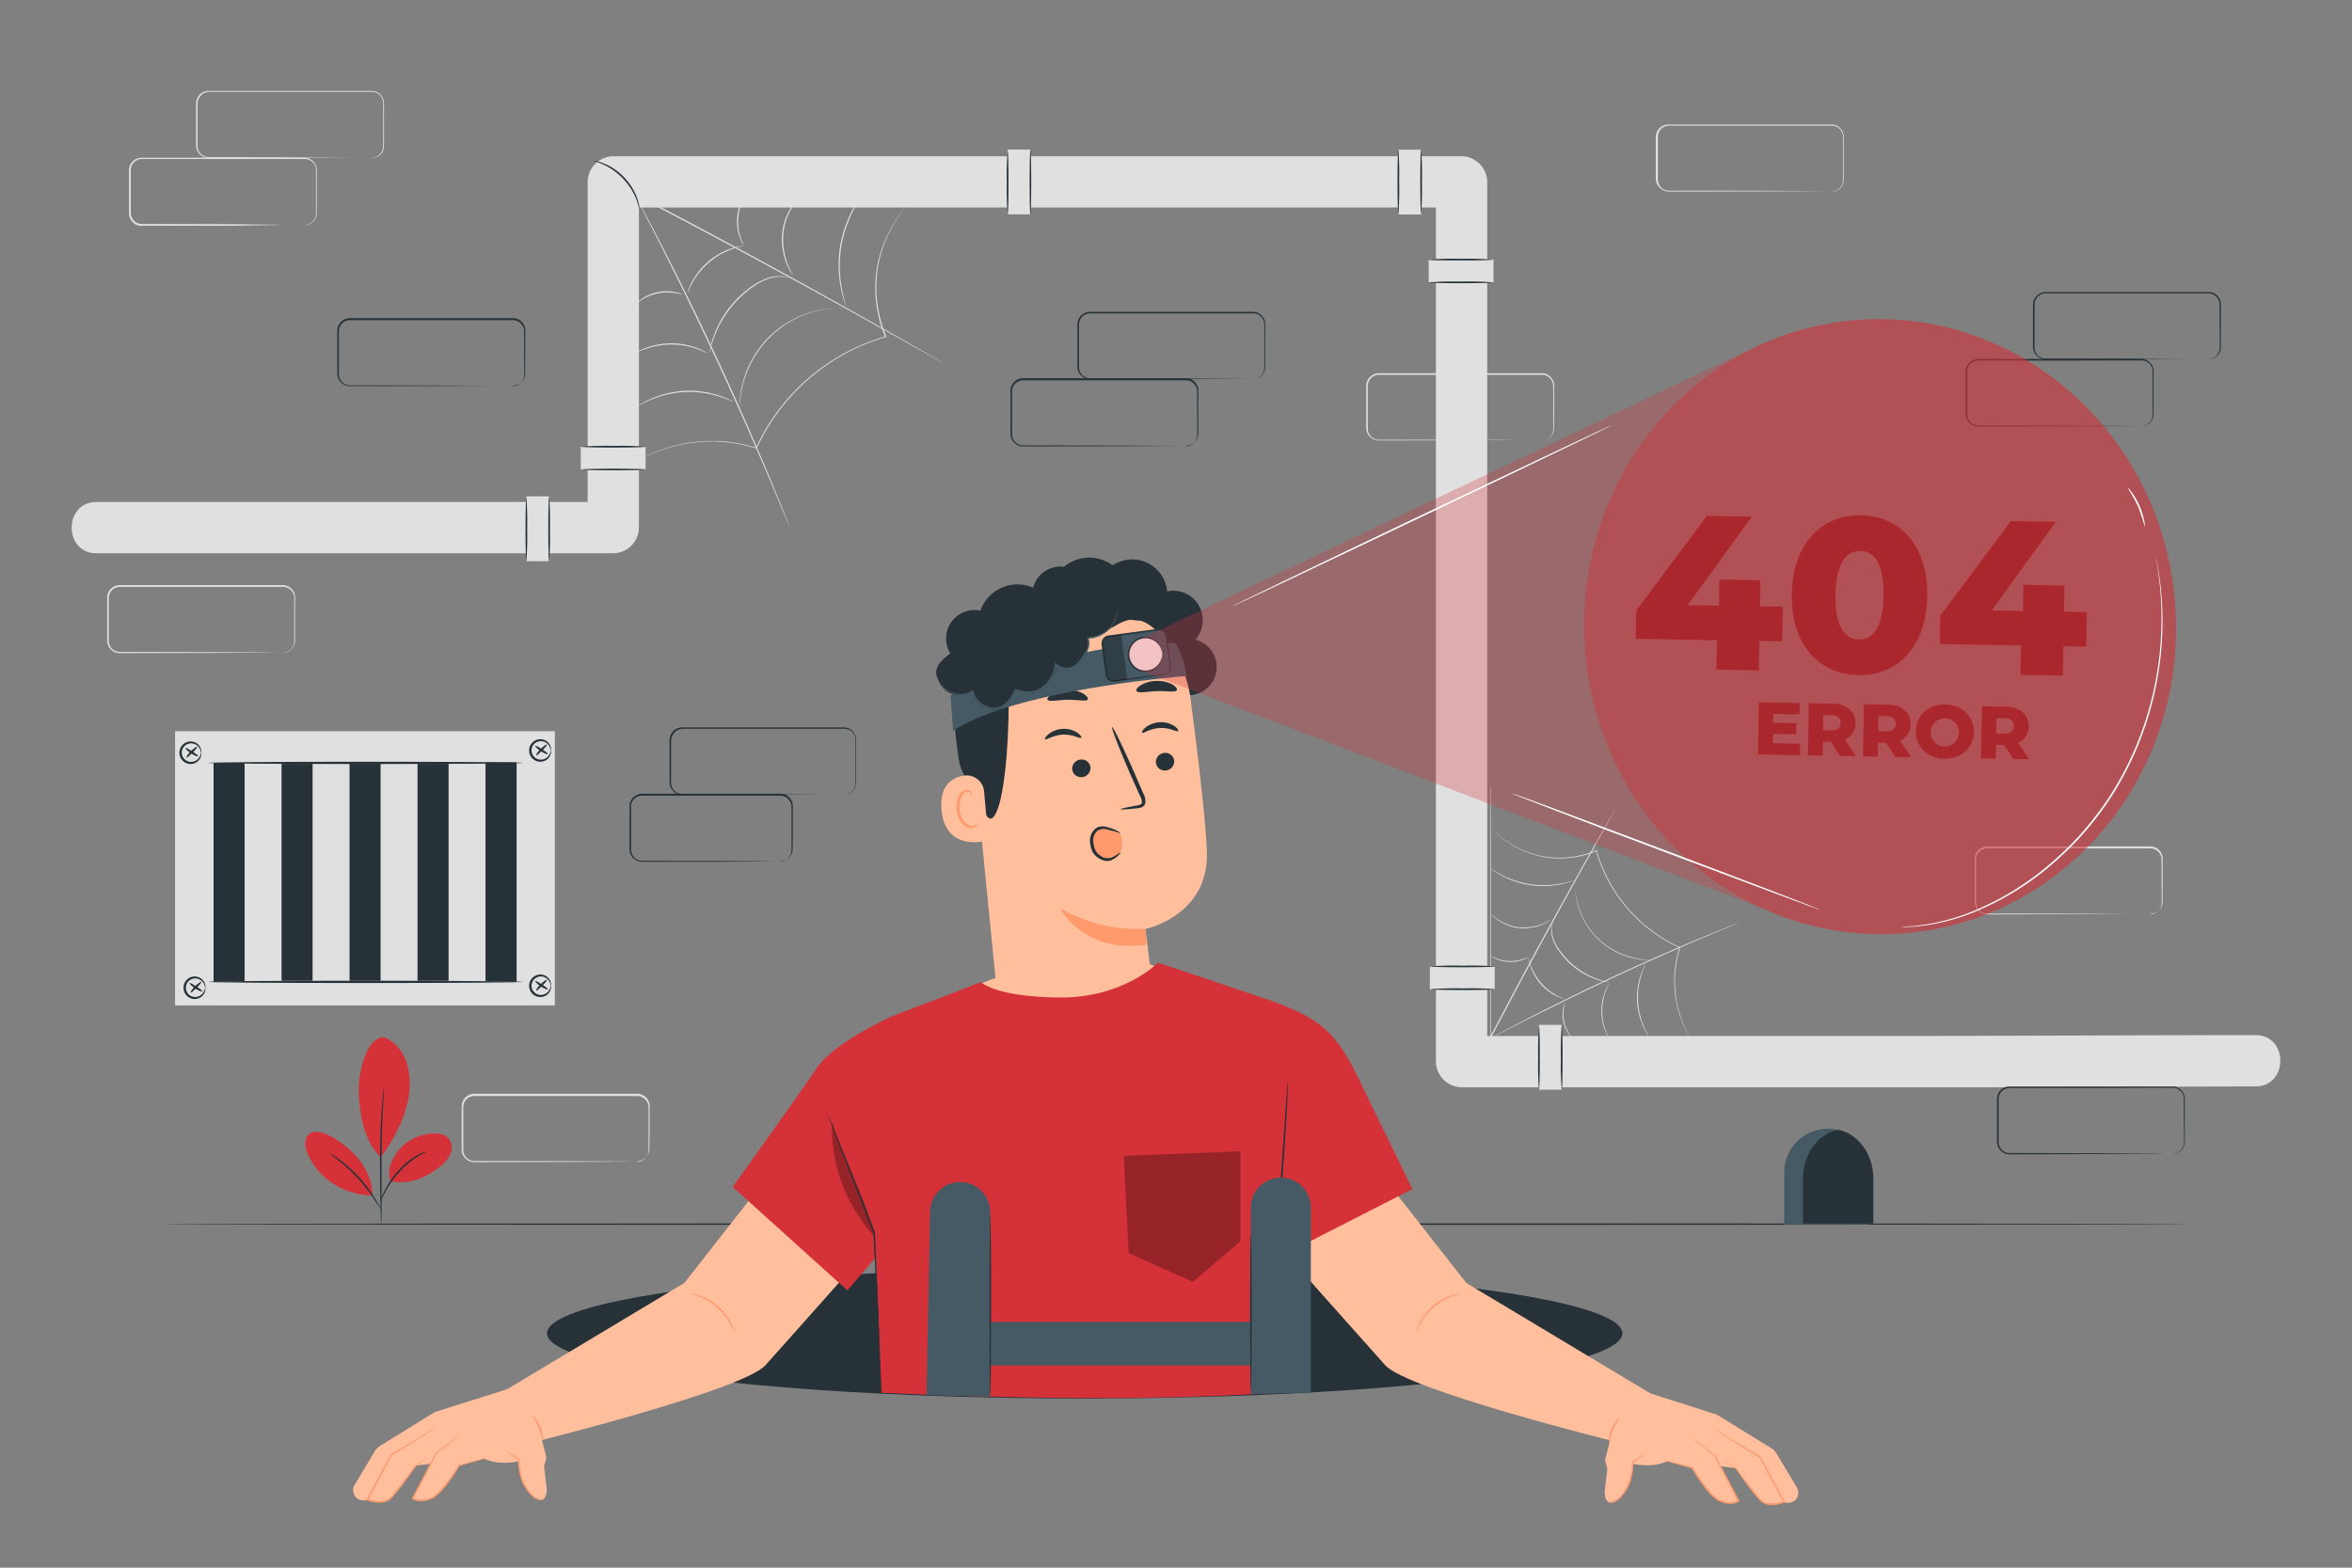 <svg xmlns="http://www.w3.org/2000/svg" viewBox="0 0 750 500"><rect x="0" y="0" width="750" height="500" fill="#808080" stroke="none"/><g id="freepik--background-complete--inject-81"><path d="M292.16,62.08a1.5,1.5,0,0,1-.15.19l-.47.52c-.4.47-1,1.12-1.8,2a49.1,49.1,0,0,0-5.69,8.4A39,39,0,0,0,279.6,88a41,41,0,0,0,3,19.26l.08.19-.2.06a65.24,65.24,0,0,0-33,22.17,63,63,0,0,0-8.14,13.28l-.06.14-.15-.05a46.6,46.6,0,0,0-8.2-1.84c-1.32-.2-2.63-.27-3.89-.36s-2.51-.08-3.7,0a47.58,47.58,0,0,0-12.24,2,48.58,48.58,0,0,0-7.47,2.94c-.84.41-1.45.78-1.88,1l-.49.26c-.11.05-.17.08-.17.07l.16-.1.47-.28c.42-.23,1-.61,1.86-1a45.7,45.7,0,0,1,7.46-3,47.13,47.13,0,0,1,12.29-2.06c1.2-.07,2.44,0,3.72,0s2.59.15,3.92.35a45.51,45.51,0,0,1,8.27,1.83l-.22.09a63.44,63.44,0,0,1,8.15-13.37,65.45,65.45,0,0,1,33.22-22.29l-.12.25a41.14,41.14,0,0,1-3-19.43,38.77,38.77,0,0,1,4.57-14.81,46.35,46.35,0,0,1,5.8-8.37c.77-.9,1.43-1.54,1.85-2l.48-.5Z" style="fill:#e0e0e0"></path><path d="M202.43,62.08a1.94,1.94,0,0,1,.16.26l.43.78c.39.7.93,1.71,1.63,3,1.41,2.61,3.41,6.4,5.84,11.11,4.87,9.42,11.41,22.53,18.24,37.19s12.65,28.11,16.72,37.9c2,4.89,3.66,8.87,4.75,11.62.54,1.37,1,2.43,1.25,3.18.13.35.24.62.32.83a1,1,0,0,1,.09.29s-.05-.09-.13-.28-.21-.47-.35-.81L250.06,164l-4.87-11.57c-4.13-9.76-10-23.18-16.82-37.84S215,86.81,210.24,77.36c-2.41-4.7-4.36-8.51-5.73-11.17l-1.56-3c-.16-.34-.29-.6-.39-.8A2.48,2.48,0,0,1,202.43,62.08Z" style="fill:#e0e0e0"></path><path d="M310,62.23l-.55,0-1.62,0-6.22,0-22.91.07-75.88.06.09-.38,2.17,1.14c26.84,14,50.87,27.21,68.17,36.93,8.65,4.86,15.62,8.83,20.43,11.6l5.52,3.21,1.44.84c.32.19.48.3.48.3l-.5-.27-1.46-.81-5.56-3.13c-4.85-2.72-11.84-6.65-20.49-11.49-17.33-9.66-41.38-22.8-68.21-36.83l-2.17-1.14L202,62h.8l75.88.06,22.91.06,6.22,0,1.62,0C309.82,62.21,310,62.23,310,62.23Z" style="fill:#e0e0e0"></path><path d="M203.09,129.71a7.67,7.67,0,0,1,1.06-.71,13.48,13.48,0,0,1,1.3-.75c.52-.26,1.09-.61,1.77-.88a24,24,0,0,1,2.23-.91,26.53,26.53,0,0,1,2.64-.83,32.59,32.59,0,0,1,6.26-1,32,32,0,0,1,6.32.38,26.55,26.55,0,0,1,2.7.58,23.82,23.82,0,0,1,2.31.69c.7.21,1.3.5,1.85.72a14.15,14.15,0,0,1,1.36.62,7.57,7.57,0,0,1,1.12.61,9.51,9.51,0,0,1-1.19-.47c-.37-.17-.83-.37-1.38-.56s-1.15-.46-1.85-.65a22.15,22.15,0,0,0-2.3-.64,27,27,0,0,0-2.68-.54,32.84,32.84,0,0,0-6.24-.34,33.7,33.7,0,0,0-6.19.92c-.93.25-1.81.49-2.62.79s-1.55.57-2.22.85-1.26.59-1.79.83-1,.48-1.32.68A7.41,7.41,0,0,1,203.09,129.71Z" style="fill:#e0e0e0"></path><path d="M235.86,130.42a3.6,3.6,0,0,1,0-.53c0-.34,0-.86,0-1.51a30.1,30.1,0,0,1,.78-5.52,32.15,32.15,0,0,1,2.91-7.74,31.73,31.73,0,0,1,6.08-8.09,32.29,32.29,0,0,1,16.23-8.26,29.52,29.52,0,0,1,5.55-.52,14.68,14.68,0,0,1,1.51,0,2.19,2.19,0,0,1,.53,0,3.6,3.6,0,0,1-.53,0c-.34,0-.85,0-1.51,0a32,32,0,0,0-27.54,16.89,33,33,0,0,0-3,7.63,32.48,32.48,0,0,0-.89,5.47c-.07.65-.07,1.16-.1,1.5A3.13,3.13,0,0,1,235.86,130.42Z" style="fill:#e0e0e0"></path><path d="M275,62.08a1.28,1.28,0,0,1-.18.34l-.58.92c-.26.4-.58.88-.9,1.47s-.74,1.23-1.1,2-.81,1.57-1.19,2.49-.77,1.9-1.15,2.95a38,38,0,0,0-2.08,14.25c.07,1.11.12,2.17.27,3.15s.27,1.89.42,2.72.35,1.57.49,2.23.31,1.21.44,1.66l.3,1a1.45,1.45,0,0,1,.07.38,2.19,2.19,0,0,1-.15-.35l-.37-1c-.15-.45-.34-1-.5-1.66s-.41-1.38-.55-2.22-.37-1.74-.48-2.74-.23-2.05-.3-3.17a39.15,39.15,0,0,1,.33-7.3,39.73,39.73,0,0,1,1.76-7.09c.4-1.06.77-2.06,1.2-3s.84-1.74,1.24-2.49.82-1.39,1.16-2a16.25,16.25,0,0,1,1-1.44l.64-.88A2,2,0,0,1,275,62.08Z" style="fill:#e0e0e0"></path><path d="M255.75,62.08a5.73,5.73,0,0,1-.71.85,28.33,28.33,0,0,0-1.85,2.36,20.31,20.31,0,0,0-2.11,3.87,18.63,18.63,0,0,0-1.26,5.24,22,22,0,0,0,1.3,9.67,23.61,23.61,0,0,0,1.22,2.73,8.5,8.5,0,0,1,.5,1,5.34,5.34,0,0,1-.63-.91,17.75,17.75,0,0,1-1.35-2.71,20.91,20.91,0,0,1-1.44-9.81A18,18,0,0,1,253,65.13a19.47,19.47,0,0,1,2-2.3A5.35,5.35,0,0,1,255.75,62.08Z" style="fill:#e0e0e0"></path><path d="M226.26,112.69a2.75,2.75,0,0,1,0-.39c0-.3.12-.67.19-1.11s.25-1.06.41-1.74.4-1.44.72-2.25a32.46,32.46,0,0,1,7.14-11.6c3.7-3.86,8-6.56,11.44-7.3a9.52,9.52,0,0,1,4.15-.06,7.64,7.64,0,0,1,1.08.35,1.21,1.21,0,0,1,.35.18s-.51-.19-1.46-.38a10,10,0,0,0-4.06.18c-3.38.79-7.55,3.49-11.21,7.31a33.64,33.64,0,0,0-7.17,11.41c-.33.81-.54,1.57-.77,2.22s-.35,1.24-.47,1.71-.19.8-.26,1.09A1.12,1.12,0,0,1,226.26,112.69Z" style="fill:#e0e0e0"></path><path d="M202.83,112.41a4.79,4.79,0,0,1,.82-.47,21.6,21.6,0,0,1,2.35-1,22.8,22.8,0,0,1,3.67-1,24.27,24.27,0,0,1,4.66-.44,23.28,23.28,0,0,1,8.29,1.64,21.45,21.45,0,0,1,2.34,1.08,4.3,4.3,0,0,1,.8.48c0,.07-1.21-.56-3.23-1.3a24.31,24.31,0,0,0-16.43-.16C204.06,111.87,202.87,112.48,202.83,112.41Z" style="fill:#e0e0e0"></path><path d="M203.09,96.59s.14-.17.44-.43a14.12,14.12,0,0,1,1.36-1,14.06,14.06,0,0,1,10.67-1.94,11.75,11.75,0,0,1,1.62.45c.37.13.58.22.57.25s-.86-.19-2.24-.42a16.24,16.24,0,0,0-5.41,0A16.53,16.53,0,0,0,205,95.41C203.83,96.11,203.13,96.65,203.09,96.59Z" style="fill:#e0e0e0"></path><path d="M237,78.42c0,.08-1.35.26-3.42,1a17.63,17.63,0,0,0-1.67.67A19.65,19.65,0,0,0,230,81a25.25,25.25,0,0,0-3.87,2.68,24.54,24.54,0,0,0-3.26,3.4c-.43.58-.86,1.12-1.19,1.67a15.67,15.67,0,0,0-.92,1.55c-1,1.93-1.44,3.25-1.52,3.22a5.49,5.49,0,0,1,.26-.93,9.8,9.8,0,0,1,.39-1.06c.18-.4.35-.88.62-1.36a15.45,15.45,0,0,1,.89-1.59c.33-.57.75-1.13,1.18-1.73a24.62,24.62,0,0,1,3.29-3.48,23.71,23.71,0,0,1,4-2.69,18.73,18.73,0,0,1,1.89-.89,15.88,15.88,0,0,1,1.71-.63,14.75,14.75,0,0,1,1.44-.4,9.35,9.35,0,0,1,1.11-.22A4.3,4.3,0,0,1,237,78.42Z" style="fill:#e0e0e0"></path><path d="M237.87,61.88c.06,0-.5.84-1.12,2.26a16.27,16.27,0,0,0-.88,2.57A18.76,18.76,0,0,0,235.4,70a17.56,17.56,0,0,0,.19,3.31,16,16,0,0,0,.65,2.63c.5,1.47,1,2.31.92,2.34s-.16-.18-.39-.56A11.26,11.26,0,0,1,236,76a14.92,14.92,0,0,1-.74-2.67A16.63,16.63,0,0,1,235,70a17,17,0,0,1,.52-3.36,15.21,15.21,0,0,1,1-2.59,10.51,10.51,0,0,1,.95-1.61C237.69,62.06,237.84,61.87,237.87,61.88Z" style="fill:#e0e0e0"></path><path d="M202.83,62.23c.11,0,.2,24.71.2,55.2s-.09,55.2-.2,55.2-.2-24.71-.2-55.2S202.72,62.23,202.83,62.23Z" style="fill:#e0e0e0"></path><path d="M475.23,264.07l.14.11.39.35c.35.3.84.78,1.52,1.34a35.75,35.75,0,0,0,6.27,4.26,29.12,29.12,0,0,0,11,3.33A30.68,30.68,0,0,0,509,271.2l.15-.06,0,.15A48.8,48.8,0,0,0,525.74,296a47,47,0,0,0,9.93,6.09l.11,0,0,.12a33.8,33.8,0,0,0-1.38,6.13c-.15,1-.2,2-.27,2.91s-.06,1.87,0,2.76a35.28,35.28,0,0,0,1.47,9.15,36.37,36.37,0,0,0,2.2,5.59c.3.63.58,1.09.74,1.41l.19.36.06.13s0,0-.08-.12l-.21-.35c-.17-.31-.46-.77-.77-1.39a34,34,0,0,1-2.28-5.58,34.89,34.89,0,0,1-1.54-9.19c-.05-.9,0-1.83,0-2.78s.11-1.94.26-2.94a34.53,34.53,0,0,1,1.37-6.17l.07.16a47.76,47.76,0,0,1-10-6.1,48.5,48.5,0,0,1-9-9.29,47.93,47.93,0,0,1-7.67-15.55l.19.09a30.81,30.81,0,0,1-14.53,2.24,29.18,29.18,0,0,1-11.08-3.42,35.93,35.93,0,0,1-6.26-4.33c-.67-.59-1.14-1.08-1.48-1.39l-.38-.36Z" style="fill:#e0e0e0"></path><path d="M475.23,331.16l.19-.12.58-.32,2.25-1.22c1.95-1.05,4.79-2.54,8.31-4.36,7-3.64,16.84-8.53,27.81-13.64s21-9.46,28.34-12.51c3.66-1.52,6.63-2.73,8.69-3.55l2.37-.93.62-.24.22-.07-.21.1-.61.26-2.35,1-8.65,3.64c-7.3,3.09-17.33,7.47-28.3,12.58s-20.77,10-27.84,13.55l-8.35,4.29L476,330.77l-.59.3Z" style="fill:#e0e0e0"></path><path d="M475.34,250.72s0,.14,0,.41,0,.68,0,1.21c0,1.07,0,2.63,0,4.65,0,4.05,0,9.9.05,17.13,0,14.49,0,34.52,0,56.74l-.28-.07.85-1.62c10.5-20.06,20.36-38,27.62-51,3.63-6.47,6.61-11.68,8.68-15.28l2.39-4.13c.28-.47.49-.82.63-1.07l.23-.36-.2.37c-.14.26-.34.62-.61,1.09L512.45,263l-8.59,15.32c-7.22,13-17.05,30.95-27.54,51-.3.56-.59,1.11-.85,1.62l-.28.54v-.61c0-22.22,0-42.25,0-56.74,0-7.23,0-13.08,0-17.13,0-2,0-3.58,0-4.65,0-.53,0-.93,0-1.21S475.34,250.72,475.34,250.72Z" style="fill:#e0e0e0"></path><path d="M525.8,330.67a5.05,5.05,0,0,1-.53-.79,8.72,8.72,0,0,1-.56-1,13.75,13.75,0,0,1-.66-1.33,14.83,14.83,0,0,1-.68-1.67,18.29,18.29,0,0,1-.62-2,22.16,22.16,0,0,1-.45-9.4c.13-.72.26-1.4.44-2a15.34,15.34,0,0,1,.52-1.72c.16-.53.37-1,.53-1.38a10.32,10.32,0,0,1,.47-1,5.29,5.29,0,0,1,.45-.84,6.32,6.32,0,0,1-.35.89c-.12.28-.27.62-.42,1s-.34.86-.48,1.39-.35,1.09-.48,1.71-.28,1.3-.41,2a25.83,25.83,0,0,0-.25,4.67,25.48,25.48,0,0,0,.69,4.62c.19.7.36,1.36.59,2s.43,1.16.64,1.66.43.95.61,1.34.37.72.52,1A6.22,6.22,0,0,1,525.8,330.67Z" style="fill:#e0e0e0"></path><path d="M526.33,306.17l-.39,0c-.26,0-.65,0-1.14,0a21.43,21.43,0,0,1-4.12-.58,23.85,23.85,0,0,1-18-18.86,23,23,0,0,1-.39-4.15c0-.49,0-.87,0-1.13a1.6,1.6,0,0,1,0-.4,3.15,3.15,0,0,1,0,.4c0,.26,0,.64,0,1.13a24.16,24.16,0,0,0,.48,4.11,25,25,0,0,0,1.94,5.81,24.54,24.54,0,0,0,4.24,6.16,24.49,24.49,0,0,0,11.67,6.72,24.78,24.78,0,0,0,4.09.68c.49.05.87,0,1.13.07A1.47,1.47,0,0,1,526.33,306.17Z" style="fill:#e0e0e0"></path><path d="M475.23,276.94a.83.83,0,0,1,.25.13l.69.43c.3.2.66.43,1.1.68s.92.55,1.49.82,1.17.61,1.86.89,1.42.58,2.2.86a28.71,28.71,0,0,0,10.66,1.55c.83-.05,1.62-.09,2.36-.2s1.41-.2,2-.31,1.17-.26,1.67-.37.9-.23,1.24-.33l.78-.22a1,1,0,0,1,.28-.06s-.08.05-.26.12l-.77.27a11.61,11.61,0,0,1-1.23.38c-.49.12-1,.3-1.67.41s-1.3.27-2,.36-1.54.17-2.38.23a30.36,30.36,0,0,1-5.46-.25,30,30,0,0,1-5.3-1.32c-.79-.3-1.54-.57-2.21-.9s-1.3-.63-1.86-.93-1-.61-1.48-.86-.79-.51-1.07-.72l-.66-.48A1.24,1.24,0,0,1,475.23,276.94Z" style="fill:#e0e0e0"></path><path d="M475.23,291.29a5.67,5.67,0,0,1,.63.53,19.66,19.66,0,0,0,1.77,1.38,14.81,14.81,0,0,0,2.89,1.59,14.17,14.17,0,0,0,3.92.94,16.3,16.3,0,0,0,7.23-1,17.39,17.39,0,0,0,2-.91,4.9,4.9,0,0,1,.74-.37,4.44,4.44,0,0,1-.68.47,14.37,14.37,0,0,1-2,1,15.63,15.63,0,0,1-7.34,1.07,13.5,13.5,0,0,1-4-1,14.52,14.52,0,0,1-2.92-1.67,15.35,15.35,0,0,1-1.71-1.46A3.76,3.76,0,0,1,475.23,291.29Z" style="fill:#e0e0e0"></path><path d="M513.07,313.34a1.06,1.06,0,0,1-.29,0l-.83-.14c-.36-.07-.79-.18-1.3-.31s-1.08-.29-1.69-.53a24.48,24.48,0,0,1-8.67-5.34c-2.89-2.77-4.9-5.95-5.46-8.56a7,7,0,0,1,0-3.1,4.67,4.67,0,0,1,.26-.8,1.53,1.53,0,0,1,.13-.27s-.14.38-.28,1.09a7.39,7.39,0,0,0,.14,3c.59,2.52,2.6,5.65,5.46,8.38a25.23,25.23,0,0,0,8.53,5.36c.61.25,1.18.41,1.66.58l1.28.35.82.19A1.09,1.09,0,0,1,513.07,313.34Z" style="fill:#e0e0e0"></path><path d="M512.86,330.86a4.13,4.13,0,0,1-.35-.61,17,17,0,0,1-.77-1.76,17.32,17.32,0,0,1-.77-2.74,18,18,0,0,1-.33-3.48,17.69,17.69,0,0,1,.4-3.48,16.82,16.82,0,0,1,.83-2.73,15.44,15.44,0,0,1,.8-1.74,2.84,2.84,0,0,1,.37-.6c.05,0-.43.91-1,2.42a18.62,18.62,0,0,0-1.13,6.13,19.13,19.13,0,0,0,1,6.15C512.46,329.94,512.92,330.84,512.86,330.86Z" style="fill:#e0e0e0"></path><path d="M501,330.67a1.78,1.78,0,0,1-.32-.33,10.38,10.38,0,0,1-.74-1,10.87,10.87,0,0,1-1.52-3.85,11,11,0,0,1,.07-4.14,8,8,0,0,1,.34-1.21c.1-.28.16-.43.18-.42s-.14.64-.31,1.67a12.15,12.15,0,0,0,0,4.05,12.29,12.29,0,0,0,1.41,3.79C500.67,330.12,501.07,330.64,501,330.67Z" style="fill:#e0e0e0"></path><path d="M487.44,305.33c.07,0,.2,1,.74,2.56a13,13,0,0,0,.5,1.25c.18.44.43.9.68,1.38a18.35,18.35,0,0,0,2,2.89,19.84,19.84,0,0,0,2.54,2.44c.44.32.84.64,1.26.89s.79.49,1.15.69c1.45.78,2.43,1.07,2.41,1.13a3.48,3.48,0,0,1-.69-.19c-.22-.07-.49-.16-.8-.29a9.66,9.66,0,0,1-1-.47A10.32,10.32,0,0,1,495,317c-.43-.25-.85-.56-1.3-.88a19.08,19.08,0,0,1-2.6-2.46,18.68,18.68,0,0,1-2-3,13.8,13.8,0,0,1-.67-1.42A12.65,12.65,0,0,1,488,308c-.14-.4-.21-.77-.29-1.09a5.84,5.84,0,0,1-.17-.83A3.42,3.42,0,0,1,487.44,305.33Z" style="fill:#e0e0e0"></path><path d="M475.08,304.67c0-.05.62.36,1.69.83a12.75,12.75,0,0,0,1.91.66,12.55,12.55,0,0,0,4.93.21,11.31,11.31,0,0,0,2-.49c1.1-.37,1.73-.73,1.76-.68a1.77,1.77,0,0,1-.43.28,7.17,7.17,0,0,1-1.26.6,11,11,0,0,1-2,.56,12.8,12.8,0,0,1-2.54.17,12.47,12.47,0,0,1-2.5-.39,10.15,10.15,0,0,1-1.94-.73,8.18,8.18,0,0,1-1.21-.7A2,2,0,0,1,475.08,304.67Z" style="fill:#e0e0e0"></path><path d="M475.34,330.86c0-.08,18.48-.15,41.27-.15s41.29.07,41.29.15-18.48.15-41.29.15S475.34,330.94,475.34,330.86Z" style="fill:#e0e0e0"></path><path d="M584,61.17a5,5,0,0,0,1.5-.37,3.8,3.8,0,0,0,1.44-1.18,3.73,3.73,0,0,0,.74-2.39c0-2,0-4.36,0-7.14,0-1.39,0-2.88,0-4.46,0-.78,0-1.63,0-2.41a3.62,3.62,0,0,0-1.1-2.13,3.51,3.51,0,0,0-2.31-1h-8.76l-13.16,0-30.16,0a3.52,3.52,0,0,0-3.52,3.54v2c0,2.61,0,5.17,0,7.7v3.74a3.59,3.59,0,0,0,1.34,3,3.52,3.52,0,0,0,1.52.7,11,11,0,0,0,1.74.06h3.52l24.63,0,16.61.09,4.51,0,1.18,0a2.12,2.12,0,0,1,.4,0,1.79,1.79,0,0,1-.4,0l-1.18,0-4.51.05-16.61.08-24.63.06h-3.52a10.4,10.4,0,0,1-1.83-.07,4.05,4.05,0,0,1-1.74-.79A4.13,4.13,0,0,1,528,57.12V43.72a4,4,0,0,1,.53-2,4,4,0,0,1,3.51-2l30.16,0,13.16,0,6,0h2.82a3.91,3.91,0,0,1,2.54,1.09,4,4,0,0,1,1.19,2.35c.08.88,0,1.66,0,2.46,0,1.58,0,3.07,0,4.46,0,2.78,0,5.17,0,7.14a4,4,0,0,1-.81,2.49,3.89,3.89,0,0,1-1.52,1.17,3.79,3.79,0,0,1-1.15.28Z" style="fill:#e0e0e0"></path><path d="M118.48,50.4A4.89,4.89,0,0,0,120,50a3.74,3.74,0,0,0,2.17-3.56c0-2,0-4.36,0-7.14,0-1.39,0-2.88,0-4.46,0-.78,0-1.63,0-2.41a3.56,3.56,0,0,0-1.1-2.13,3.51,3.51,0,0,0-2.3-1h-8.77l-13.16,0-30.16,0a3.53,3.53,0,0,0-3.06,1.78A3.48,3.48,0,0,0,63,33V42.6c0,1.27,0,2.52,0,3.75a3.6,3.6,0,0,0,1.35,3,3.47,3.47,0,0,0,1.52.7,11,11,0,0,0,1.74.06h3.52l24.63.05,16.6.09,4.52,0,1.17,0,.4,0-.4,0-1.17,0-4.52,0-16.6.08-24.63.06H67.64a11.42,11.42,0,0,1-1.83-.07,4.05,4.05,0,0,1-1.74-.79,4.1,4.1,0,0,1-1.54-3.43V42.6c0-2.52,0-5.09,0-7.69V33a4.09,4.09,0,0,1,.53-2,4,4,0,0,1,3.51-2l30.16,0,13.16,0h6l2.82,0a4,4,0,0,1,3.73,3.44c.07.88,0,1.66,0,2.46,0,1.58,0,3.07,0,4.46,0,2.78,0,5.17,0,7.14a3.91,3.91,0,0,1-.81,2.49A3.83,3.83,0,0,1,120,50.12a3.66,3.66,0,0,1-1.15.28Z" style="fill:#e0e0e0"></path><path d="M97.08,71.79a4.65,4.65,0,0,0,1.51-.37,3.74,3.74,0,0,0,2.17-3.56c0-2,0-4.37,0-7.14,0-1.4,0-2.89,0-4.46,0-.78,0-1.63,0-2.41a3.52,3.52,0,0,0-1.09-2.13,3.62,3.62,0,0,0-2.31-1h-2.8l-6,0-13.17,0-30.15,0a3.56,3.56,0,0,0-3.07,1.79,3.69,3.69,0,0,0-.46,1.76v13.4a3.57,3.57,0,0,0,1.34,3,3.52,3.52,0,0,0,1.52.7,11,11,0,0,0,1.74.07h3.52l24.63.06L91,71.69l4.51,0,1.17,0a3,3,0,0,1,.4,0,2,2,0,0,1-.4,0l-1.17,0-4.51,0L74.39,72,49.76,72H46.24A12.76,12.76,0,0,1,44.41,72a4.18,4.18,0,0,1-1.74-.79,4.13,4.13,0,0,1-1.54-3.43V64c0-2.52,0-5.09,0-7.69v-2a4.2,4.2,0,0,1,.53-2,4.09,4.09,0,0,1,3.52-2l30.15,0,13.17,0h6l2.82,0A4,4,0,0,1,101,53.8c.07.88,0,1.66,0,2.46,0,1.57,0,3.06,0,4.46,0,2.77,0,5.17,0,7.14a3.87,3.87,0,0,1-.82,2.48,3.77,3.77,0,0,1-1.52,1.18,4,4,0,0,1-1.14.28A1.61,1.61,0,0,1,97.08,71.79Z" style="fill:#e0e0e0"></path><path d="M203.13,370.63a5.3,5.3,0,0,0,1.51-.38,3.74,3.74,0,0,0,2.17-3.56c0-2,0-4.36,0-7.14,0-1.4,0-2.88,0-4.46,0-.78,0-1.63-.05-2.41a3.59,3.59,0,0,0-3.4-3.1h-2.8l-6,0-13.16,0-30.15,0a3.56,3.56,0,0,0-3.07,1.79,3.69,3.69,0,0,0-.46,1.76v9.65c0,1.26,0,2.51,0,3.75a3.64,3.64,0,0,0,1.35,3,3.57,3.57,0,0,0,1.52.69,9.93,9.93,0,0,0,1.74.07h3.52l24.63.05,16.6.08,4.52.05,1.17,0a2,2,0,0,1,.4,0l-.4,0-1.17,0-4.52.05-16.6.08-24.63.05h-3.52a11.42,11.42,0,0,1-1.83-.07,4.05,4.05,0,0,1-1.74-.79,4.1,4.1,0,0,1-1.54-3.43v-3.75c0-2.52,0-5.09,0-7.69v-2a4.05,4.05,0,0,1,4.05-4.07l30.15,0,13.16,0h6l2.82,0a4,4,0,0,1,3.73,3.44c.07.88,0,1.66,0,2.46,0,1.58,0,3.06,0,4.46,0,2.78,0,5.17-.05,7.14a3.87,3.87,0,0,1-2.33,3.66,4,4,0,0,1-1.15.28Z" style="fill:#e0e0e0"></path><path d="M685.64,291.67a4.89,4.89,0,0,0,1.51-.38,3.74,3.74,0,0,0,2.17-3.56c0-2,0-4.36-.05-7.14,0-1.39,0-2.88,0-4.46,0-.78,0-1.63,0-2.41a3.62,3.62,0,0,0-1.1-2.13,3.51,3.51,0,0,0-2.3-1H677l-13.16,0-30.16,0a3.52,3.52,0,0,0-3.52,3.54v2c0,2.6,0,5.17,0,7.69v3.75a3.55,3.55,0,0,0,2.87,3.74,11,11,0,0,0,1.74.06h3.52l24.63.05,16.6.09,4.51,0,1.18,0,.4,0-.4,0-1.18,0-4.51,0-16.6.08-24.63.06H634.8a11.58,11.58,0,0,1-1.84-.07,4,4,0,0,1-1.73-.79,4.1,4.1,0,0,1-1.54-3.43c0-1.24,0-2.49,0-3.75v-9.65a4.09,4.09,0,0,1,.53-2,4,4,0,0,1,3.51-2l30.16,0,13.16,0h6l2.82,0a4,4,0,0,1,3.74,3.44c.07.88,0,1.66,0,2.46,0,1.58,0,3.07,0,4.46,0,2.78,0,5.17,0,7.14a4,4,0,0,1-.81,2.49,3.89,3.89,0,0,1-1.52,1.17,3.79,3.79,0,0,1-1.15.28Z" style="fill:#e0e0e0"></path><path d="M491.61,140.6a5.3,5.3,0,0,0,1.51-.38,3.74,3.74,0,0,0,2.17-3.56c0-2,0-4.36,0-7.14,0-1.4,0-2.88,0-4.46,0-.78,0-1.63-.05-2.41a3.59,3.59,0,0,0-3.4-3.1H483l-13.16,0-30.15,0a3.56,3.56,0,0,0-3.07,1.79,3.69,3.69,0,0,0-.46,1.76v9.65c0,1.26,0,2.51,0,3.75a3.63,3.63,0,0,0,1.35,3,3.57,3.57,0,0,0,1.52.69,9.93,9.93,0,0,0,1.74.07h3.52l24.63,0,16.6.08,4.52,0,1.17,0a2,2,0,0,1,.4,0l-.4,0-1.17,0-4.52,0-16.6.08-24.63.06h-3.52a11.42,11.42,0,0,1-1.83-.07,4.05,4.05,0,0,1-1.74-.79,4.1,4.1,0,0,1-1.54-3.43V132.8c0-2.52,0-5.09,0-7.69v-2a4.05,4.05,0,0,1,4.05-4.07l30.15,0,13.16,0h6l2.82,0a4,4,0,0,1,3.73,3.44c.07.88,0,1.66,0,2.46,0,1.58,0,3.06,0,4.46,0,2.78,0,5.17-.05,7.14a3.87,3.87,0,0,1-2.33,3.66,4,4,0,0,1-1.15.28C491.75,140.61,491.61,140.6,491.61,140.6Z" style="fill:#e0e0e0"></path><path d="M90.14,208.27a4.63,4.63,0,0,0,1.5-.37,3.8,3.8,0,0,0,1.44-1.18,3.72,3.72,0,0,0,.74-2.38c0-2,0-4.37,0-7.15,0-1.39,0-2.88,0-4.46,0-.78,0-1.63,0-2.41a3.62,3.62,0,0,0-1.1-2.13,3.51,3.51,0,0,0-2.31-1H81.54l-13.16,0-30.16,0a3.52,3.52,0,0,0-3.52,3.54v2c0,2.61,0,5.17,0,7.7v3.74a3.59,3.59,0,0,0,1.34,3,3.52,3.52,0,0,0,1.52.7,11,11,0,0,0,1.74.06h3.52l24.63.05,16.61.09,4.51.05,1.18,0a2.12,2.12,0,0,1,.4,0l-.4,0-1.18,0-4.51.05-16.61.08-24.63.06H39.29a10.4,10.4,0,0,1-1.83-.07,3.94,3.94,0,0,1-1.74-.79,4.11,4.11,0,0,1-1.54-3.43v-13.4a4,4,0,0,1,.53-2,4,4,0,0,1,3.51-2l30.16,0,13.16,0,6,0h2.82a4,4,0,0,1,3.73,3.44c.08.88,0,1.66,0,2.46,0,1.58,0,3.07,0,4.46,0,2.78,0,5.18,0,7.15a3.94,3.94,0,0,1-.81,2.48A3.89,3.89,0,0,1,91.69,208a3.79,3.79,0,0,1-1.15.28Z" style="fill:#e0e0e0"></path></g><g id="freepik--Floor--inject-81"><path d="M699,390.42c0,.14-145.05.26-323.93.26s-324-.12-324-.26,145-.26,324-.26S699,390.28,699,390.42Z" style="fill:#263238"></path></g><g id="freepik--Piping--inject-81"><path d="M30.75,176.46H195.57a8.28,8.28,0,0,0,8.17-8.17V58l-8.17,8.18H466.06L457.88,58v280.6a8.3,8.3,0,0,0,8.18,8.18H647.78c8.58,0,62.89-.29,71.47-.29,10.52,0,10.54-16.36,0-16.36-23.42,0-92.57.29-116,.29H466.06l8.18,8.18V58a8.29,8.29,0,0,0-8.18-8.17H195.57A8.29,8.29,0,0,0,187.39,58V168.29l8.18-8.18H30.75c-10.52,0-10.54,16.35,0,16.35Z" style="fill:#e0e0e0"></path><path d="M203.92,66.68c-.1,0-.31-1.22-1-3.1a20.68,20.68,0,0,0-1.56-3.14A22.44,22.44,0,0,0,198.7,57a22.83,22.83,0,0,0-3.26-2.8,20.81,20.81,0,0,0-3.06-1.74c-1.83-.83-3.06-1.11-3-1.2a2.61,2.61,0,0,1,.87.13,9.22,9.22,0,0,1,1,.27,11.75,11.75,0,0,1,1.3.47,18,18,0,0,1,3.18,1.68,20.92,20.92,0,0,1,3.37,2.83,21.54,21.54,0,0,1,2.65,3.53,18.34,18.34,0,0,1,1.5,3.27c.18.47.28.93.39,1.32a7.74,7.74,0,0,1,.21,1A3.22,3.22,0,0,1,203.92,66.68Z" style="fill:#263238"></path><rect x="185.19" y="142.48" width="20.67" height="7.31" style="fill:#e0e0e0"></rect><path d="M206,149.74c0,.14-4.59.26-10.26.26s-10.26-.12-10.26-.26,4.59-.26,10.26-.26S206,149.6,206,149.74Z" style="fill:#263238"></path><path d="M206,142.48c0,.14-4.63.26-10.35.26s-10.35-.12-10.35-.26a100.92,100.92,0,0,1,10.35-.26A100.92,100.92,0,0,1,206,142.48Z" style="fill:#263238"></path><rect x="439.22" y="54.42" width="20.67" height="7.31" transform="translate(391.48 507.63) rotate(-90)" style="fill:#e0e0e0"></rect><path d="M453.16,47.62a99.18,99.18,0,0,1,.26,10.26,99.34,99.34,0,0,1-.26,10.26c-.14,0-.26-4.6-.26-10.26S453,47.62,453.16,47.62Z" style="fill:#263238"></path><path d="M445.9,47.62A100.92,100.92,0,0,1,446.16,58a101.08,101.08,0,0,1-.26,10.35c-.14,0-.26-4.64-.26-10.35S445.76,47.62,445.9,47.62Z" style="fill:#263238"></path><rect x="455.57" y="82.76" width="20.67" height="7.31" transform="matrix(-1, 0, 0, -1, 931.82, 172.83)" style="fill:#e0e0e0"></rect><path d="M455.45,82.81a99.18,99.18,0,0,1,10.26-.26,99.18,99.18,0,0,1,10.26.26c0,.14-4.59.26-10.26.26S455.45,83,455.45,82.81Z" style="fill:#263238"></path><path d="M455.45,90.07a100.92,100.92,0,0,1,10.35-.26,100.92,100.92,0,0,1,10.35.26c0,.14-4.63.26-10.35.26S455.45,90.21,455.45,90.07Z" style="fill:#263238"></path><rect x="484.02" y="333.56" width="20.67" height="7.31" transform="translate(831.57 -157.14) rotate(90)" style="fill:#e0e0e0"></rect><path d="M490.75,347.67a99.18,99.18,0,0,1-.26-10.26,99.18,99.18,0,0,1,.26-10.26c.14,0,.26,4.59.26,10.26S490.89,347.67,490.75,347.67Z" style="fill:#263238"></path><path d="M498,347.67a100.92,100.92,0,0,1-.26-10.35A100.92,100.92,0,0,1,498,327c.14,0,.26,4.63.26,10.35S498.15,347.67,498,347.67Z" style="fill:#263238"></path><rect x="455.96" y="308.24" width="20.67" height="7.31" style="fill:#e0e0e0"></rect><path d="M476.75,315.5c0,.14-4.59.26-10.26.26s-10.26-.12-10.26-.26a99.34,99.34,0,0,1,10.26-.26A99.18,99.18,0,0,1,476.75,315.5Z" style="fill:#263238"></path><path d="M476.75,308.24c0,.14-4.63.26-10.35.26s-10.35-.12-10.35-.26A99.23,99.23,0,0,1,466.4,308,99.07,99.07,0,0,1,476.75,308.24Z" style="fill:#263238"></path><rect x="314.59" y="54.38" width="20.67" height="7.31" transform="translate(382.96 -266.89) rotate(90)" style="fill:#e0e0e0"></rect><path d="M321.32,68.49a99.18,99.18,0,0,1-.26-10.26A99.34,99.34,0,0,1,321.32,48c.14,0,.26,4.6.26,10.26S321.46,68.49,321.32,68.49Z" style="fill:#263238"></path><path d="M328.58,68.49c-.14,0-.26-4.63-.26-10.35s.12-10.35.26-10.35.26,4.64.26,10.35S328.72,68.49,328.58,68.49Z" style="fill:#263238"></path><rect x="161.11" y="164.99" width="20.67" height="7.31" transform="translate(340.1 -2.8) rotate(90)" style="fill:#e0e0e0"></rect><path d="M167.84,179.1c-.14,0-.26-4.59-.26-10.26s.12-10.26.26-10.26a99.34,99.34,0,0,1,.26,10.26A99.18,99.18,0,0,1,167.84,179.1Z" style="fill:#263238"></path><path d="M175.1,179.1c-.14,0-.26-4.63-.26-10.35s.12-10.35.26-10.35a101.08,101.08,0,0,1,.26,10.35A100.92,100.92,0,0,1,175.1,179.1Z" style="fill:#263238"></path></g><g id="freepik--Bricks--inject-81"><path d="M692.76,368a4.63,4.63,0,0,0,1.5-.37,3.8,3.8,0,0,0,1.44-1.18,3.72,3.72,0,0,0,.74-2.38c0-2,0-4.37-.05-7.15,0-1.39,0-2.88,0-4.46,0-.78,0-1.62,0-2.41a3.64,3.64,0,0,0-1.1-2.13,3.51,3.51,0,0,0-2.31-1h-8.76L671,347l-30.16,0a3.52,3.52,0,0,0-3.52,3.54v2c0,2.61,0,5.17,0,7.7V364a3.59,3.59,0,0,0,1.34,3,3.52,3.52,0,0,0,1.52.7,12.35,12.35,0,0,0,1.74.07h3.52l24.63.06,16.61.08,4.51.05,1.18,0a2.12,2.12,0,0,1,.4,0l-.4,0-1.18,0-4.51.05-16.61.08-24.63.06h-3.52a10.4,10.4,0,0,1-1.83-.07,3.94,3.94,0,0,1-1.74-.79A4.11,4.11,0,0,1,636.8,364V350.59a4,4,0,0,1,4-4.06l30.16,0,13.16,0,6,0h2.82a4,4,0,0,1,3.73,3.45c.08.87,0,1.65,0,2.45,0,1.58,0,3.07,0,4.46,0,2.78,0,5.18,0,7.15a3.94,3.94,0,0,1-.81,2.48,3.8,3.8,0,0,1-1.52,1.17,3.51,3.51,0,0,1-1.15.28Z" style="fill:#263238"></path><path d="M704.15,114.65a5.3,5.3,0,0,0,1.51-.38,3.74,3.74,0,0,0,2.17-3.56c0-2,0-4.36-.05-7.14,0-1.4,0-2.88,0-4.46,0-.78,0-1.63,0-2.41a3.62,3.62,0,0,0-1.1-2.13,3.51,3.51,0,0,0-2.3-1h-8.77l-13.16,0-30.16,0a3.54,3.54,0,0,0-3.06,1.79,3.48,3.48,0,0,0-.46,1.76v2c0,2.6,0,5.17,0,7.69v3.75a3.52,3.52,0,0,0,2.87,3.73,9.85,9.85,0,0,0,1.74.07h3.52l24.63,0,16.6.08,4.51,0,1.18,0a2.12,2.12,0,0,1,.4,0l-.4,0-1.18,0-4.51,0-16.6.08-24.63.06h-3.52a11.58,11.58,0,0,1-1.84-.07,4,4,0,0,1-1.73-.79,4.1,4.1,0,0,1-1.54-3.43c0-1.24,0-2.49,0-3.75V97.2a4,4,0,0,1,.53-2,4.07,4.07,0,0,1,3.51-2.05l30.16,0,13.16,0h6l2.82,0a3.88,3.88,0,0,1,2.54,1.09,3.94,3.94,0,0,1,1.19,2.35c.08.88,0,1.66,0,2.46,0,1.58,0,3.06,0,4.46,0,2.78,0,5.17,0,7.14a3.92,3.92,0,0,1-.81,2.48,3.84,3.84,0,0,1-1.52,1.18,4.12,4.12,0,0,1-1.15.28Z" style="fill:#263238"></path><path d="M682.75,136a4.65,4.65,0,0,0,1.51-.37,3.83,3.83,0,0,0,1.44-1.17,3.76,3.76,0,0,0,.73-2.39c0-2,0-4.37,0-7.15,0-1.39,0-2.88,0-4.46,0-.77,0-1.62,0-2.41a3.59,3.59,0,0,0-3.4-3.1h-2.8l-6,0L661,115l-30.15,0a3.57,3.57,0,0,0-3.07,1.78,3.64,3.64,0,0,0-.46,1.76v9.66c0,1.26,0,2.51,0,3.75a3.58,3.58,0,0,0,1.35,3,3.47,3.47,0,0,0,1.52.7,12.35,12.35,0,0,0,1.74.07h3.52l24.63.06,16.6.08,4.52.05,1.17,0a1.71,1.71,0,0,1,.4,0,2,2,0,0,1-.4,0l-1.17,0-4.52,0-16.6.09-24.63.05h-3.52a12.71,12.71,0,0,1-1.83-.07A4.07,4.07,0,0,1,626.8,132v-3.75c0-2.52,0-5.09,0-7.7v-2a4.05,4.05,0,0,1,4.05-4.06l30.15,0,13.16,0h6l2.82,0a4,4,0,0,1,3.73,3.44c.07.87,0,1.66,0,2.45,0,1.58,0,3.07,0,4.46,0,2.78,0,5.18,0,7.15a3.87,3.87,0,0,1-2.33,3.66,4,4,0,0,1-1.15.28A2.47,2.47,0,0,1,682.75,136Z" style="fill:#263238"></path><path d="M269.13,253.47a5.43,5.43,0,0,0,1.5-.37,3.81,3.81,0,0,0,1.43-1.17,3.63,3.63,0,0,0,.74-2.37c0-2,0-4.35,0-7.11,0-1.39,0-2.87,0-4.44,0-.78,0-1.62,0-2.41a3.67,3.67,0,0,0-1-2.15,3.63,3.63,0,0,0-2.27-1c-.88,0-1.83,0-2.78,0l-5.94,0-13.1,0-30,0a3.55,3.55,0,0,0-3.05,1.77A3.48,3.48,0,0,0,214,236v1.95q0,3.9,0,7.66v3.73a3.63,3.63,0,0,0,1.27,3.07,3.53,3.53,0,0,0,1.49.73,8.06,8.06,0,0,0,1.72.09H222l24.52.05,16.52.08,4.5,0,1.17,0,.4,0-.4,0-1.17,0-4.5,0-16.52.08-24.52.06h-3.51a8.74,8.74,0,0,1-1.82-.1,4,4,0,0,1-1.71-.83,4.31,4.31,0,0,1-1.15-1.55,4.8,4.8,0,0,1-.31-1.9V236a4.05,4.05,0,0,1,4-4l30,0,13.1,0h5.94c1,0,1.87,0,2.81,0a3.94,3.94,0,0,1,2.5,1.15,4.05,4.05,0,0,1,1.13,2.37c0,.87,0,1.65,0,2.45,0,1.57,0,3.05,0,4.44,0,2.76,0,5.15,0,7.11a3.89,3.89,0,0,1-.82,2.47,3.83,3.83,0,0,1-1.52,1.16,3.68,3.68,0,0,1-1.14.28Z" style="fill:#263238"></path><path d="M248.74,274.85a4.93,4.93,0,0,0,1.37-.31,3.75,3.75,0,0,0,1.36-1,3.65,3.65,0,0,0,.92-2.05c.05-1.73,0-3.91,0-6.41,0-1.25,0-2.59,0-4,0-.71,0-1.44,0-2.19a15.61,15.61,0,0,0-.08-2.27,3.61,3.61,0,0,0-3.32-2.84h-5.34l-11.83,0-27.1,0a3.53,3.53,0,0,0-2.86,1.47,3.35,3.35,0,0,0-.62,1.51,13.83,13.83,0,0,0,0,1.72v6.92c0,1.13,0,2.25,0,3.37v1.66a5,5,0,0,0,.15,1.56,3.55,3.55,0,0,0,1.91,2.22,3.81,3.81,0,0,0,1.44.32h1.57l22.14.06,14.92.08,4.06.05,1.06,0a1.35,1.35,0,0,1,.35,0l-.35,0-1.06,0-4.06.05-14.92.09-22.14,0h-1.57a3.91,3.91,0,0,1-1.64-.36,4,4,0,0,1-2.19-2.52,5.56,5.56,0,0,1-.17-1.7v-5c0-2.27,0-4.58,0-6.92,0-.59,0-1.15.05-1.8a4.14,4.14,0,0,1,.71-1.74,4.09,4.09,0,0,1,3.29-1.68l27.1,0,11.83,0,5.37,0a4,4,0,0,1,3.65,3.17,15.55,15.55,0,0,1,.07,2.34c0,.75,0,1.48,0,2.19,0,1.41,0,2.75,0,4,0,2.51,0,4.65-.08,6.44a3.74,3.74,0,0,1-1,2.13,3.82,3.82,0,0,1-1.43,1,3.57,3.57,0,0,1-1,.22Z" style="fill:#263238"></path><path d="M399.5,121a4.59,4.59,0,0,0,1.51-.37,3.74,3.74,0,0,0,2.17-3.56c0-2,0-4.37,0-7.15,0-1.39,0-2.88,0-4.46,0-.77,0-1.62-.05-2.41a3.57,3.57,0,0,0-3.4-3.1h-2.8l-6,0-13.16,0-30.16,0a3.54,3.54,0,0,0-3.06,1.78,3.65,3.65,0,0,0-.47,1.76v13.41a3.57,3.57,0,0,0,1.34,3,3.52,3.52,0,0,0,1.52.7,11,11,0,0,0,1.74.07h3.52l24.63.06,16.61.08,4.51.05,1.17,0a1.71,1.71,0,0,1,.4,0,2,2,0,0,1-.4,0l-1.17,0-4.51,0-16.61.09-24.63,0h-3.52a12.76,12.76,0,0,1-1.83-.07,4.07,4.07,0,0,1-3.28-4.22V103.53a4,4,0,0,1,4-4.06l30.16,0,13.16,0h6l2.82,0a4,4,0,0,1,3.73,3.44c.08.87,0,1.66,0,2.45,0,1.58,0,3.07,0,4.46,0,2.78,0,5.18,0,7.15a3.87,3.87,0,0,1-.82,2.48,3.77,3.77,0,0,1-1.52,1.18,4,4,0,0,1-1.14.28Z" style="fill:#263238"></path><path d="M378.11,142.38a4.65,4.65,0,0,0,1.51-.37,3.77,3.77,0,0,0,1.43-1.18,3.66,3.66,0,0,0,.74-2.38c0-2,0-4.37-.05-7.15,0-1.39,0-2.88,0-4.46,0-.78,0-1.63,0-2.41a3.64,3.64,0,0,0-1.1-2.13,3.51,3.51,0,0,0-2.3-1h-8.77l-13.16,0-30.16,0a3.52,3.52,0,0,0-3.52,3.54v2c0,2.61,0,5.17,0,7.7v3.75a3.59,3.59,0,0,0,1.34,3,3.51,3.51,0,0,0,1.53.7,11,11,0,0,0,1.74.06h3.52l24.62.05,16.61.09,4.51.05,1.18,0,.4,0-.4,0-1.18,0-4.51,0-16.61.08-24.62.06h-3.52a10.51,10.51,0,0,1-1.84-.07,3.9,3.9,0,0,1-1.73-.79,4.08,4.08,0,0,1-1.54-3.42c0-1.24,0-2.49,0-3.75v-9.66a4,4,0,0,1,4-4.06l30.16,0,13.16,0,6,0h2.82a4,4,0,0,1,3.73,3.44c.08.88,0,1.66,0,2.46,0,1.58,0,3.07,0,4.46,0,2.78,0,5.18,0,7.15a3.94,3.94,0,0,1-.81,2.48,3.89,3.89,0,0,1-1.52,1.17,3.79,3.79,0,0,1-1.15.28Z" style="fill:#263238"></path><path d="M163.5,123.2a4.87,4.87,0,0,0,1.5-.38,3.6,3.6,0,0,0,1.44-1.17,3.73,3.73,0,0,0,.74-2.39c0-2,0-4.36-.05-7.14,0-1.4,0-2.88,0-4.46,0-.78,0-1.63,0-2.41a3.62,3.62,0,0,0-1.1-2.13,3.51,3.51,0,0,0-2.3-1H154.9l-13.16,0-30.16,0a3.52,3.52,0,0,0-3.52,3.54v2c0,2.6,0,5.17,0,7.69v3.75a3.52,3.52,0,0,0,2.87,3.73,9.85,9.85,0,0,0,1.74.07h3.51l24.63.05,16.61.08,4.51,0,1.18,0a2.12,2.12,0,0,1,.4,0l-.4,0-1.18,0-4.51,0-16.61.08-24.63.06h-3.51a11.58,11.58,0,0,1-1.84-.07,4,4,0,0,1-1.73-.79,4.1,4.1,0,0,1-1.54-3.43c0-1.24,0-2.49,0-3.75v-9.65a4,4,0,0,1,.53-2,4.07,4.07,0,0,1,3.51-2l30.16,0,13.16,0h6l2.82,0a3.88,3.88,0,0,1,2.54,1.09,3.94,3.94,0,0,1,1.19,2.35c.08.88,0,1.66,0,2.46,0,1.58,0,3.06,0,4.46,0,2.78,0,5.17,0,7.14a3.92,3.92,0,0,1-.81,2.48,3.84,3.84,0,0,1-1.52,1.18,4.12,4.12,0,0,1-1.15.28Z" style="fill:#263238"></path></g><g id="freepik--Plant--inject-81"><path d="M122.8,330.92a13.1,13.1,0,0,1,6.75,7.65,23,23,0,0,1,.89,10.36c-.76,6.72-4.88,14.72-9,20.09-5.66-4.94-6.66-14.77-7-19.18-.61-7,2.52-20,8.4-18.92" style="fill:#D43238"></path><path d="M124.56,376.88c-1.4-3.64.51-7.56,3-10.53A14.77,14.77,0,0,1,138,361.54c1.8-.1,3.8.16,5,1.5a4.74,4.74,0,0,1,.71,4.76,9.66,9.66,0,0,1-3.07,4c-4.45,3.7-9.76,6-15.48,5.07" style="fill:#D43238"></path><path d="M118.79,381.27c0-8.6-7-15.85-14.45-19.4-1.89-.91-4.36-1.5-5.91-.09s-1.21,3.93-.45,5.89c3.17,8.15,12.07,13.71,20.81,13.6" style="fill:#D43238"></path><path d="M121.4,385.63c-.07,0-.74-1.16-2-3A52.58,52.58,0,0,0,107.81,370c-1.74-1.37-2.88-2.14-2.83-2.22a3.87,3.87,0,0,1,.86.46c.54.31,1.29.81,2.19,1.46a44,44,0,0,1,6.5,5.8,44.55,44.55,0,0,1,5.22,7c.58,1,1,1.75,1.28,2.31A3.14,3.14,0,0,1,121.4,385.63Z" style="fill:#263238"></path><path d="M122.4,346.73a10.2,10.2,0,0,1,0,1.72c-.07,1.19-.15,2.77-.26,4.67-.22,3.95-.42,9.41-.46,15.44s0,11.42,0,15.46c0,2,0,3.57-.06,4.68a10.23,10.23,0,0,1-.1,1.72,11.8,11.8,0,0,1-.1-1.72c0-1.19-.06-2.77-.1-4.68-.07-4-.17-9.42-.13-15.46s.3-11.51.61-15.46c.16-2,.3-3.57.43-4.67A11.7,11.7,0,0,1,122.4,346.73Z" style="fill:#263238"></path><path d="M135.74,367.47c0,.09-1.11.53-2.78,1.57a26.24,26.24,0,0,0-2.79,2,33,33,0,0,0-3,2.94,31.56,31.56,0,0,0-4.38,6.3c-.92,1.74-1.33,2.9-1.42,2.87a3,3,0,0,1,.21-.85,16.19,16.19,0,0,1,.88-2.19,27.23,27.23,0,0,1,4.32-6.47,28.42,28.42,0,0,1,3.11-3,22.47,22.47,0,0,1,2.9-2,12.42,12.42,0,0,1,1.2-.61,7.27,7.27,0,0,1,.94-.4A3.34,3.34,0,0,1,135.74,367.47Z" style="fill:#263238"></path></g><g id="freepik--Hole--inject-81"><path d="M582.83,360h0a13.93,13.93,0,0,0-13.89,13.89v16.66H596.2V373.36A13.37,13.37,0,0,0,582.83,360Z" style="fill:#455a64"></path><path d="M586.14,360.32c-6.37,1.3-11.22,7.78-11.22,15.6v14.32h22.45V375.92C597.37,368.1,592.52,361.62,586.14,360.32Z" style="fill:#263238"></path></g><g id="freepik--Grille--inject-81"><rect x="55.83" y="233.21" width="121.1" height="87.46" style="fill:#e0e0e0"></rect><polygon points="78 312.98 68.1 313.16 68.1 243.32 78 243.32 78 312.98" style="fill:#263238"></polygon><rect x="89.78" y="243.62" width="9.9" height="69.19" style="fill:#263238"></rect><rect x="111.46" y="243.62" width="9.9" height="69.19" style="fill:#263238"></rect><rect x="133.14" y="243.62" width="9.9" height="69.19" style="fill:#263238"></rect><polygon points="164.73 313.16 154.82 312.97 154.82 243.13 164.73 243.13 164.73 313.16" style="fill:#263238"></polygon><path d="M64.15,240.05a3.28,3.28,0,1,1-3.27-3.28A3.27,3.27,0,0,1,64.15,240.05Z" style="fill:#e0e0e0"></path><path d="M64.15,240.05c-.06,0-.08-.3-.24-.77a3.21,3.21,0,0,0-1.21-1.63,3,3,0,0,0-2.82-.36,2.94,2.94,0,0,0,0,5.51,3,3,0,0,0,2.82-.36,3.21,3.21,0,0,0,1.21-1.63c.16-.47.18-.77.24-.76s.12.29,0,.83a3.24,3.24,0,0,1-1.17,2,3.49,3.49,0,0,1-3.37.59,3.6,3.6,0,0,1,0-6.79,3.49,3.49,0,0,1,3.37.59,3.24,3.24,0,0,1,1.17,2C64.27,239.75,64.19,240.05,64.15,240.05Z" style="fill:#263238"></path><path d="M62.88,238.19c.13.16-.59,1-1.51,1.9s-1.73,1.64-1.89,1.51.42-1.07,1.37-2S62.75,238,62.88,238.19Z" style="fill:#263238"></path><path d="M63.2,241.21c-.09.18-1.14-.19-2.27-.93s-1.9-1.54-1.77-1.7,1.06.37,2.17,1.09S63.3,241,63.2,241.21Z" style="fill:#263238"></path><path d="M175.67,314.37a3.28,3.28,0,1,1-3.27-3.27A3.27,3.27,0,0,1,175.67,314.37Z" style="fill:#e0e0e0"></path><path d="M175.67,314.37c-.06,0-.08-.29-.24-.76a3.17,3.17,0,0,0-1.21-1.63,3,3,0,0,0-4.73,2.39,3,3,0,0,0,1.91,2.76,3,3,0,0,0,2.82-.36,3.25,3.25,0,0,0,1.21-1.63c.16-.48.18-.77.24-.77s.12.29,0,.84a3.27,3.27,0,0,1-1.17,2,3.52,3.52,0,0,1-3.37.59,3.6,3.6,0,0,1,0-6.79,3.52,3.52,0,0,1,3.37.58,3.29,3.29,0,0,1,1.17,2C175.79,314.08,175.71,314.37,175.67,314.37Z" style="fill:#263238"></path><path d="M174.4,312.51c.13.16-.59,1-1.51,1.9s-1.73,1.65-1.89,1.52.42-1.08,1.37-2S174.27,312.36,174.4,312.51Z" style="fill:#263238"></path><path d="M174.72,315.54c-.09.18-1.14-.19-2.27-.93s-1.9-1.55-1.77-1.71,1.06.38,2.17,1.09S174.82,315.36,174.72,315.54Z" style="fill:#263238"></path><path d="M175.67,239.34a3.28,3.28,0,1,1-3.27-3.28A3.26,3.26,0,0,1,175.67,239.34Z" style="fill:#e0e0e0"></path><path d="M175.67,239.34c-.06,0-.08-.29-.24-.77a3.25,3.25,0,0,0-1.21-1.63,3,3,0,0,0-2.82-.36,2.94,2.94,0,0,0,0,5.51,3,3,0,0,0,2.82-.36,3.21,3.21,0,0,0,1.21-1.63c.16-.47.18-.76.24-.76s.12.29,0,.83a3.29,3.29,0,0,1-1.17,2,3.52,3.52,0,0,1-3.37.58,3.6,3.6,0,0,1,0-6.79,3.52,3.52,0,0,1,3.37.59,3.24,3.24,0,0,1,1.17,2C175.79,239,175.71,239.34,175.67,239.34Z" style="fill:#263238"></path><path d="M174.4,237.48c.13.16-.59,1-1.51,1.9s-1.73,1.65-1.89,1.51.42-1.07,1.37-2S174.27,237.33,174.4,237.48Z" style="fill:#263238"></path><path d="M174.72,240.5c-.09.18-1.14-.19-2.27-.93s-1.9-1.54-1.77-1.7,1.06.37,2.17,1.09S174.82,240.32,174.72,240.5Z" style="fill:#263238"></path><path d="M65.48,315a3.28,3.28,0,1,1-3.28-3.28A3.27,3.27,0,0,1,65.48,315Z" style="fill:#e0e0e0"></path><path d="M65.48,315c-.06,0-.09-.29-.25-.77A3.25,3.25,0,0,0,64,312.62a3,3,0,0,0-2.82-.36,2.95,2.95,0,0,0,0,5.52,3,3,0,0,0,2.82-.36,3.23,3.23,0,0,0,1.21-1.64c.16-.47.19-.76.25-.76s.12.29,0,.83a3.29,3.29,0,0,1-1.17,2,3.52,3.52,0,0,1-3.37.58,3.6,3.6,0,0,1,0-6.79,3.55,3.55,0,0,1,3.37.59,3.27,3.27,0,0,1,1.17,2C65.6,314.73,65.52,315,65.48,315Z" style="fill:#263238"></path><path d="M64.2,313.16c.13.16-.58,1-1.51,1.9s-1.73,1.65-1.88,1.52.41-1.08,1.36-2S64.07,313,64.2,313.16Z" style="fill:#263238"></path><path d="M64.52,316.19c-.09.17-1.14-.19-2.27-.93s-1.9-1.55-1.77-1.71,1.07.37,2.17,1.09S64.62,316,64.52,316.19Z" style="fill:#263238"></path><path d="M166.86,243.32c0,.2-22.51.36-50.27.36s-50.27-.16-50.27-.36,22.5-.37,50.27-.37S166.86,243.11,166.86,243.32Z" style="fill:#263238"></path><path d="M166.86,313.16c0,.21-22.51.37-50.27.37s-50.27-.16-50.27-.37,22.5-.37,50.27-.37S166.86,313,166.86,313.16Z" style="fill:#263238"></path></g><g id="freepik--Character--inject-81"><ellipse cx="345.88" cy="425.24" rx="171.45" ry="20.8" style="fill:#263238"></ellipse><path d="M421.13,349.72c.66,1.1,46.43,59.46,46.43,59.46l60,36-13.63,14.34s-65.13-16.23-72.2-24.08-34.81-39.13-34.81-39.13Z" style="fill:#ffbf9d"></path><path d="M451.65,424.73a2.4,2.4,0,0,1,.17-.75,11.71,11.71,0,0,1,.78-1.93,17.8,17.8,0,0,1,10.13-8.89,12.27,12.27,0,0,1,2-.52c.49-.08.76-.11.76-.07s-1,.3-2.65.94a19.77,19.77,0,0,0-5.72,3.49,20.18,20.18,0,0,0-4.22,5.22C452.09,423.73,451.74,424.76,451.65,424.73Z" style="fill:#ff9a6c"></path><path d="M547.46,451.18l17.16,10.59a5.75,5.75,0,0,1,2,2l6.43,10.8a3.23,3.23,0,0,1-4,4.55l-.13-.05s-4.64,1.48-7.29-.42-8.06-10.36-8.06-10.36l-4.77-.64,5.63,11.07s-4.41,1.52-7.3-1-7.45-9.57-7.45-9.57l-8-2.14s-4.13,2.35-11.07.82c0,0,.14,9.28-6.2,12.08-2.91,1.27-2.7-3.29-2.7-3.29l.84-7.08c-.06-.61-.83-2.48-.68-3.07l3.34-13.26,8.95-8.47Z" style="fill:#ffbf9d"></path><path d="M549.41,465.56a8.7,8.7,0,0,1,1.14.66l3.12,2h0l0,0c1.36,1.84,3.16,4.27,5.35,7,.55.69,1.12,1.4,1.73,2.12a5.79,5.79,0,0,0,2.1,1.82,6.24,6.24,0,0,0,2.91.32,12.63,12.63,0,0,0,3.05-.67l-.14.36c-.54-1-1.12-2.11-1.71-3.21l-5.83-11,.09.09-10.4-6.48-2.94-1.88a7.27,7.27,0,0,1-1-.71,8.29,8.29,0,0,1,1.09.58l3,1.77,10.5,6.32.06,0,0,.06c1.77,3.31,3.77,7,5.87,11l1.71,3.21.14.26-.28.1a13.42,13.42,0,0,1-3.19.7,6.58,6.58,0,0,1-3.14-.38,4.68,4.68,0,0,1-.7-.37,5.84,5.84,0,0,1-.59-.51c-.35-.36-.66-.72-1-1.09-.61-.73-1.18-1.45-1.73-2.15-2.17-2.8-3.92-5.26-5.24-7.14l0,0-3-2.08A7.47,7.47,0,0,1,549.41,465.56Z" style="fill:#ff9a6c"></path><path d="M530.1,465.59a2.93,2.93,0,0,1,.69.12l1.93.47,7,1.82.07,0,0,.07a55.82,55.82,0,0,0,4.63,6.68,16.4,16.4,0,0,0,3.34,3.2,7.56,7.56,0,0,0,4.63,1.11,5,5,0,0,0,1.83-.55l-.09.33c-2.87-5.55-5.46-10.59-7.49-14.51l.06.07-5.47-4.28L539.85,459a3,3,0,0,1-.49-.45,3.82,3.82,0,0,1,.56.36l1.54,1.11,5.56,4.14,0,0,0,0c2,3.91,4.69,8.92,7.6,14.45l.12.22-.21.12a5.27,5.27,0,0,1-2.05.64,8,8,0,0,1-5-1.2,16.25,16.25,0,0,1-3.44-3.32,53.33,53.33,0,0,1-4.6-6.79l.12.09-7-2-1.9-.57A4,4,0,0,1,530.1,465.59Z" style="fill:#ff9a6c"></path><path d="M512.75,479c0-.06.3.06.82.06a3.19,3.19,0,0,0,2-.74,10.34,10.34,0,0,0,2.15-2.5c.35-.53.7-1.1,1-1.69a9.52,9.52,0,0,0,.79-1.93,28.63,28.63,0,0,0,1-6v-.11l.08,0c1.14-.77,2.08-1.4,2.75-1.82a5.32,5.32,0,0,1,1.08-.62s-.31.33-.94.82-1.54,1.16-2.65,2l.09-.17a24.89,24.89,0,0,1-.93,6.1,9.15,9.15,0,0,1-.85,2q-.53.91-1.08,1.71a9.57,9.57,0,0,1-2.34,2.52,3.19,3.19,0,0,1-2.24.65,2.15,2.15,0,0,1-.62-.15C512.81,479,512.74,479,512.75,479Z" style="fill:#ff9a6c"></path><path d="M516.72,451.93a37.62,37.62,0,0,0-2.34,4,37.13,37.13,0,0,0-1.32,4.47,10.49,10.49,0,0,1,3.66-8.5Z" style="fill:#ff9a6c"></path><path d="M264.65,349.72c-.65,1.1-46.42,59.46-46.42,59.46l-60,36,13.63,14.34s65.12-16.23,72.2-24.08,34.81-39.13,34.81-39.13Z" style="fill:#ffbf9d"></path><path d="M234.14,424.73c-.09,0-.44-1-1.28-2.51a19.57,19.57,0,0,0-9.93-8.71c-1.61-.64-2.67-.85-2.66-.94s.28,0,.77.07a12.27,12.27,0,0,1,2,.52,17.8,17.8,0,0,1,10.13,8.89A12.68,12.68,0,0,1,234,424,2.4,2.4,0,0,1,234.14,424.73Z" style="fill:#ff9a6c"></path><path d="M138.67,450.35l-17.16,10.59a5.78,5.78,0,0,0-2.05,2L113,473.77a3.23,3.23,0,0,0,4,4.55l.13-.06s4.64,1.49,7.29-.41,8.06-10.36,8.06-10.36l4.76-.64-5.62,11.07s4.41,1.52,7.3-1,7.45-9.57,7.45-9.57l8-2.15s4.13,2.35,11.07.83c0,0-.14,9.28,6.2,12.07,2.91,1.28,2.7-3.28,2.7-3.28l-.84-7.09c0-.61.83-2.47.68-3.07l-3.34-13.25L162,443Z" style="fill:#ffbf9d"></path><path d="M136.72,464.74a9.44,9.44,0,0,1-1.05.78l-3,2.09,0,0c-1.32,1.87-3.07,4.33-5.24,7.14-.55.7-1.12,1.42-1.73,2.15-.31.36-.62.73-1,1.09-.17.17-.39.34-.59.51a4.68,4.68,0,0,1-.7.37,6.83,6.83,0,0,1-3.14.38,13.42,13.42,0,0,1-3.19-.7l-.28-.1.14-.27,1.71-3.2c2.1-3.94,4.1-7.67,5.87-11l0-.06.06,0,10.5-6.33,3-1.76a7,7,0,0,1,1.09-.58,7.27,7.27,0,0,1-1,.71l-2.94,1.87-10.4,6.49.09-.09-5.83,11c-.59,1.1-1.17,2.18-1.71,3.21l-.14-.37a12.66,12.66,0,0,0,3,.68,6.13,6.13,0,0,0,2.91-.33,5.76,5.76,0,0,0,2.1-1.81c.61-.72,1.18-1.43,1.73-2.12,2.19-2.77,4-5.21,5.35-7l0,0,0,0,3.12-2A9.2,9.2,0,0,1,136.72,464.74Z" style="fill:#ff9a6c"></path><path d="M156,464.76a3.35,3.35,0,0,1-.66.24l-1.9.57-7,2,.12-.09a52.45,52.45,0,0,1-4.61,6.79,16.44,16.44,0,0,1-3.43,3.32,8,8,0,0,1-5,1.19,5.25,5.25,0,0,1-2.05-.63l-.21-.12.12-.22,7.6-14.45,0,0,0,0,5.56-4.15,1.54-1.1a3.82,3.82,0,0,1,.56-.36,3,3,0,0,1-.49.45l-1.47,1.19-5.47,4.28.06-.07c-2,3.92-4.62,9-7.49,14.51l-.09-.34a5,5,0,0,0,1.83.56,7.56,7.56,0,0,0,4.63-1.11,16.4,16.4,0,0,0,3.34-3.2,55.82,55.82,0,0,0,4.63-6.68l.05-.07.07,0,7-1.82,1.93-.47A3.46,3.46,0,0,1,156,464.76Z" style="fill:#ff9a6c"></path><path d="M173.38,478.15s-.06.05-.19.1a1.83,1.83,0,0,1-.62.16,3.19,3.19,0,0,1-2.24-.65,9.73,9.73,0,0,1-2.34-2.52c-.37-.54-.73-1.1-1.08-1.71a9.36,9.36,0,0,1-.85-2,25,25,0,0,1-.93-6.1l.09.16c-1.11-.81-2-1.48-2.65-2s-1-.77-.94-.81a5.52,5.52,0,0,1,1.08.61c.67.43,1.61,1.05,2.75,1.82l.08.06v.11a28.63,28.63,0,0,0,1,6,9.76,9.76,0,0,0,.79,1.93c.34.59.69,1.16,1,1.69a10.51,10.51,0,0,0,2.16,2.49,3.27,3.27,0,0,0,2,.75C173.08,478.21,173.36,478.09,173.38,478.15Z" style="fill:#ff9a6c"></path><path d="M169.41,451.11a10.46,10.46,0,0,1,3.66,8.5,37.13,37.13,0,0,0-1.32-4.47A36.44,36.44,0,0,0,169.41,451.11Z" style="fill:#ff9a6c"></path><path d="M381.18,204a9.38,9.38,0,0,0-9-15.38,11.22,11.22,0,0,0-17.37-8.32,12.6,12.6,0,0,0-15.53.47,9,9,0,0,0-7.14,15.61l46.08,25.32a9,9,0,0,0,2.93-17.7Z" style="fill:#263238"></path><path d="M337.82,189.79l2-.1a38.25,38.25,0,0,1,39.83,33.24c2.4,18.38,4.82,38.72,5.19,48.63.77,20.52-19.58,24.72-19.58,24.72l3,24.55-49.84.93-8.84-89.12C306.63,211.45,316.55,192.09,337.82,189.79Z" style="fill:#ffbf9d"></path><path d="M365.41,296.24a49.82,49.82,0,0,1-27.26-6.52s7.05,14.44,27.42,11.58Z" style="fill:#ff9a6c"></path><path d="M374.42,242.64a2.93,2.93,0,0,1-2.67,3.09,2.8,2.8,0,0,1-3.15-2.49,2.93,2.93,0,0,1,2.67-3.1A2.81,2.81,0,0,1,374.42,242.64Z" style="fill:#263238"></path><path d="M375.72,233.18c-.35.4-2.65-1.13-5.8-1s-5.38,1.86-5.74,1.49c-.17-.16.16-.87,1.13-1.66a8.13,8.13,0,0,1,4.57-1.66,7.8,7.8,0,0,1,4.64,1.25C375.53,232.32,375.89,233,375.72,233.18Z" style="fill:#263238"></path><path d="M347.73,244.75a2.94,2.94,0,0,1-2.68,3.1,2.82,2.82,0,0,1-3.15-2.49,2.94,2.94,0,0,1,2.68-3.1A2.8,2.8,0,0,1,347.73,244.75Z" style="fill:#263238"></path><path d="M344.78,235.3c-.35.4-2.65-1.13-5.8-1s-5.38,1.85-5.74,1.48c-.18-.16.16-.87,1.13-1.65a8,8,0,0,1,4.57-1.66,7.66,7.66,0,0,1,4.64,1.25C344.58,234.45,345,235.12,344.78,235.3Z" style="fill:#263238"></path><path d="M357.37,258.1c0-.18,1.92-.61,5.07-1.18.8-.12,1.56-.32,1.67-.87a4.1,4.1,0,0,0-.66-2.36c-.85-1.91-1.75-3.91-2.68-6-3.74-8.56-6.49-15.61-6.14-15.76s3.65,6.67,7.39,15.23c.9,2.11,1.77,4.12,2.59,6a4.73,4.73,0,0,1,.57,3.14,2,2,0,0,1-1.26,1.24,6,6,0,0,1-1.36.26C359.37,258.17,357.39,258.28,357.37,258.1Z" style="fill:#263238"></path><path d="M346.91,223.05c-.38.82-3.12.08-6.45.14s-6.1.75-6.45-.07c-.15-.38.41-1.13,1.57-1.83a10.06,10.06,0,0,1,4.94-1.3,9.71,9.71,0,0,1,4.89,1.24C346.55,221.92,347.07,222.66,346.91,223.05Z" style="fill:#263238"></path><path d="M375.22,220.18c-.62.75-3.26.13-6.39.25s-5.75.77-6.4,0c-.28-.35.1-1.08,1.22-1.82a10.2,10.2,0,0,1,5.14-1.43,10,10,0,0,1,5.17,1.19C375.1,219.1,375.5,219.82,375.22,220.18Z" style="fill:#263238"></path><path d="M377.19,213.62s-6.05-12.57-12.39-15.26c-7.67-3.25-10.49,5.14-17.73,3.49s-14.57-4.76-21.6,1.12c-7.69,6.44-3.74,10.5-3.78,19.62-.17,37-6.38,47.74-9.16,30.47-.31-1.9-5.66-3.15-6.85-11.15-1.53-10.38-2.56-23-.6-30.53,1.65-6.34,5-10.82,11.14-15.89,9.69-8,23.51-8.85,32.95-8.37S377.24,197.5,377.19,213.62Z" style="fill:#263238"></path><path d="M313.81,252.43a5.58,5.58,0,0,0-6.28-5.06c-3.8.55-7.95,2.94-7.31,10.82,1.15,14,15,10,14.95,9.56S314.34,258.29,313.81,252.43Z" style="fill:#ffbf9d"></path><path d="M311.7,262.73c-.07,0-.23.2-.63.42a2.44,2.44,0,0,1-1.82.18c-1.52-.42-3-2.66-3.23-5.18a8.08,8.08,0,0,1,.4-3.55,2.81,2.81,0,0,1,1.68-2,1.24,1.24,0,0,1,1.49.55c.22.38.15.67.23.68s.28-.26.12-.82a1.58,1.58,0,0,0-.62-.84,1.87,1.87,0,0,0-1.38-.24,3.44,3.44,0,0,0-2.37,2.38,8.32,8.32,0,0,0-.52,4c.32,2.81,2,5.33,4.05,5.75a2.67,2.67,0,0,0,2.2-.55C311.7,263.07,311.75,262.76,311.7,262.73Z" style="fill:#ff9a6c"></path><path d="M303.13,221.77c11.64-5.59,21.66-8.56,34.48-11.78s29.36-5.84,37.25-4.8a29.15,29.15,0,0,1,3.54,10.43s-53.69,4-74.5,17.45Z" style="fill:#455a64"></path><path d="M310.29,220.6s0,3.54,4.8,5.35a5.11,5.11,0,0,0,6.42-2.08c.49-.86,2.52-3.45,2.52-3.45s3.14.62,4.32.69c4.1.23,8.63-5.36,8.6-8.94,1.11,1.5,3.15,1.34,4.94.77a6.87,6.87,0,0,0,3.38-2.83c2.72-3.65,1.77-6.74,1.77-6.74a14.62,14.62,0,0,0,5.75-1.85c1.36-1.2,3.88-4.32,4.07-6.16s-.86,4,.65,2.93,3.3-.55,5-.39,3.88-.34,4.23-2a3.35,3.35,0,0,0-.75-2.51,9.11,9.11,0,0,0-10.89-2.9,12.32,12.32,0,0,0-22.73-1.26,12.5,12.5,0,0,0-19.73,5.54,9.06,9.06,0,0,0-9.55,13.68c-2.45,1.56-5.27,4.3-4.39,7.07,2.61,8.26,8.83,6,11.59,5.1" style="fill:#263238"></path><path d="M356.35,194.54a1,1,0,0,1,0,.26,6.78,6.78,0,0,1-.06.75,8.63,8.63,0,0,1-.88,2.75,10.07,10.07,0,0,1-2.94,3.47,9.28,9.28,0,0,1-5.66,1.92l.22-.32a5.1,5.1,0,0,1-.09,3.89,14.42,14.42,0,0,1-2.23,3.56,10,10,0,0,1-1.49,1.69,4.89,4.89,0,0,1-2.18.93,5.13,5.13,0,0,1-4.59-1.39l.52-.18a10.54,10.54,0,0,1-4.1,7.5,7.67,7.67,0,0,1-4.53,1.74,14.06,14.06,0,0,1-4.58-.77l.36-.19a11.06,11.06,0,0,1-3.1,4.5,5.92,5.92,0,0,1-4.82,1.57,7.73,7.73,0,0,1-6.24-5.75l.32.13a7.22,7.22,0,0,1-4.78,1,7.85,7.85,0,0,1-3.43-1.33,6.63,6.63,0,0,1-1.65-1.64,4.37,4.37,0,0,1-.4-.7,8.67,8.67,0,0,0,2.18,2.14,7.68,7.68,0,0,0,3.34,1.19,6.9,6.9,0,0,0,4.51-1l.26-.16.07.29a7.27,7.27,0,0,0,5.9,5.32,5.32,5.32,0,0,0,4.37-1.48,10.43,10.43,0,0,0,2.91-4.26l.1-.26.27.08a13.35,13.35,0,0,0,4.39.73,7.11,7.11,0,0,0,4.18-1.61,10,10,0,0,0,3.87-7.07l.06-.67.46.5a4.58,4.58,0,0,0,4.06,1.23,4.44,4.44,0,0,0,1.93-.82,9.8,9.8,0,0,0,1.4-1.58,14.11,14.11,0,0,0,2.18-3.41,4.6,4.6,0,0,0,.14-3.52l-.14-.33h.36a9.1,9.1,0,0,0,5.43-1.76,10.09,10.09,0,0,0,2.93-3.29A11.2,11.2,0,0,0,356.35,194.54Z" style="fill:#455a64"></path><rect x="352.04" y="201.82" width="20.6" height="14.37" rx="2.24" transform="translate(-24.34 49.47) rotate(-7.56)" style="fill:#455a64"></rect><path d="M371.28,215.07s.23,0,.62-.24a2.21,2.21,0,0,0,1.14-1.4,2.86,2.86,0,0,0,0-1.33c-.08-.51-.16-1-.24-1.64l-.57-4c-.1-.75-.21-1.52-.32-2.33l-.18-1.24a2.07,2.07,0,0,0-.42-1.09,2.13,2.13,0,0,0-2.24-.71l-2.86.39-12.75,1.71a2,2,0,0,0-1.71,2.1q.21,1.65.42,3.24c.27,2.13.54,4.19.8,6.15a3.09,3.09,0,0,0,.33,1.31,2.09,2.09,0,0,0,1,.82,2.2,2.2,0,0,0,1.25.12l1.33-.17,4.85-.61,7-.85,1.92-.21a2.83,2.83,0,0,1,.67,0,5.61,5.61,0,0,1-.66.14l-1.9.3-7,1-4.85.68-1.32.18a2.71,2.71,0,0,1-1.48-.13,2.5,2.5,0,0,1-1.18-1,3.63,3.63,0,0,1-.41-1.5q-.39-2.94-.83-6.14c-.14-1.08-.28-2.17-.43-3.27a2.52,2.52,0,0,1,2.16-2.66L366.13,201l2.86-.37a3,3,0,0,1,1.47.07,2.42,2.42,0,0,1,1.17.84,2.5,2.5,0,0,1,.5,1.3l.15,1.24c.11.81.2,1.58.3,2.33.18,1.47.34,2.81.49,4,.07.59.13,1.14.19,1.65a3,3,0,0,1,0,1.42,2.26,2.26,0,0,1-1.29,1.44A1.68,1.68,0,0,1,371.28,215.07Z" style="fill:#263238"></path><g style="opacity:0.3"><path d="M354.83,202.83h3.67a0,0,0,0,1,0,0v14.39a0,0,0,0,1,0,0h-3.67a2.57,2.57,0,0,1-2.57-2.57v-9.24A2.57,2.57,0,0,1,354.83,202.83Z" transform="translate(-24.53 48.55) rotate(-7.56)"></path></g><path d="M370.66,208.71a5.37,5.37,0,1,1-5.37-5.37A5.36,5.36,0,0,1,370.66,208.71Z" style="fill:#fff"></path><path d="M370.66,208.71c-.05,0,0-.48-.27-1.29a5.34,5.34,0,0,0-2-2.83,5.22,5.22,0,0,0-4.89-.7,5.15,5.15,0,1,0,4.89,8.94,5.34,5.34,0,0,0,2-2.83c.23-.81.22-1.29.27-1.29s0,.12,0,.35a4.24,4.24,0,0,1-.11,1,5.38,5.38,0,0,1-1.94,3.08,5.52,5.52,0,0,1-5.27.85,5.41,5.41,0,0,1-2.62-1.94,5.59,5.59,0,0,1,0-6.66,5.47,5.47,0,0,1,2.62-1.94,5.55,5.55,0,0,1,5.27.85,5.38,5.38,0,0,1,1.94,3.08,4.26,4.26,0,0,1,.11,1C370.69,208.59,370.68,208.71,370.66,208.71Z" style="fill:#263238"></path><path d="M356.75,265.47h0a13.18,13.18,0,0,0-4-1.37,4,4,0,0,0-4.82,4.93,6,6,0,0,0,3.41,4.72,4.71,4.71,0,0,0,5.5-1.29,6.21,6.21,0,0,0,1-3.57C357.88,267.12,357.28,265.62,356.75,265.47Z" style="fill:#ff9a6c"></path><path d="M357.36,271.91c.05,0-.16.34-.63.81a7.63,7.63,0,0,1-2.32,1.61,3.55,3.55,0,0,1-2.09.2,6,6,0,0,1-2.13-.93,5.27,5.27,0,0,1-1.8-1.91,8.39,8.39,0,0,1-.74-2.64,5,5,0,0,1,1.85-4.92,3.78,3.78,0,0,1,2.35-.55,7.57,7.57,0,0,1,1.95.44,16.21,16.21,0,0,1,2.58,1c.56.38.78.68.75.73s-.36-.13-.94-.37-1.47-.37-2.62-.7a4.32,4.32,0,0,0-3.54.21,4.18,4.18,0,0,0-1.35,4,7.92,7.92,0,0,0,.62,2.3,4.37,4.37,0,0,0,1.43,1.59,3.78,3.78,0,0,0,3.41.83,10.29,10.29,0,0,0,2.34-1.23C357,272.05,357.32,271.85,357.36,271.91Z" style="fill:#263238"></path><g style="opacity:0.6"><ellipse cx="599.52" cy="199.82" rx="94.4" ry="98.1" transform="translate(-11.46 38.41) rotate(-3.63)" style="fill:#D43238"></ellipse></g><g style="opacity:0.3"><path d="M505.3,205.77c-2.6-40.92,19.34-77.51,52.72-94.32L363.53,203.89c-4.85,1.68-5.2,7.81,1.27,10.42l198.31,75.8C531.13,276,507.74,244.17,505.3,205.77Z" style="fill:#D43238"></path></g><path d="M514,135.6c.07.13-27,13.18-60.48,29.15s-60.66,28.82-60.72,28.69,27-13.18,60.49-29.16S513.91,135.47,514,135.6Z" style="fill:#fff"></path><path d="M687.11,176.2a1.63,1.63,0,0,1,.11.4c.06.3.15.7.26,1.21s.24,1.2.4,2,.34,1.68.47,2.7a97.62,97.62,0,0,1,1.2,17.44,109.75,109.75,0,0,1-.89,12.05c-.17,1.07-.34,2.16-.52,3.27l-.27,1.68c-.11.56-.23,1.12-.35,1.69-.23,1.13-.48,2.28-.72,3.45l-.92,3.5A102.19,102.19,0,0,1,673,254.49a104.47,104.47,0,0,1-10.13,13,111.64,111.64,0,0,1-11.23,10.43A90.84,90.84,0,0,1,629.26,291a65.11,65.11,0,0,1-16.91,4.34l-1.45.18c-.46.05-.89.05-1.28.07l-2,.09-1.24,0H606a2,2,0,0,1,.42-.05l1.23-.1,2-.13c.39,0,.82,0,1.27-.1l1.44-.21a66.36,66.36,0,0,0,16.81-4.47,91.64,91.64,0,0,0,22.18-13.11,110.71,110.71,0,0,0,11.16-10.4,106,106,0,0,0,10.07-12.91,103,103,0,0,0,12.88-28.78l.92-3.48c.25-1.16.49-2.3.74-3.43.11-.57.23-1.13.35-1.68l.27-1.67c.18-1.1.36-2.19.53-3.26a109.6,109.6,0,0,0,.95-12,103.17,103.17,0,0,0-1-17.39c-.11-1-.27-1.93-.42-2.71l-.36-2c-.08-.51-.15-.92-.2-1.22S687.11,176.2,687.11,176.2Z" style="fill:#fff"></path><path d="M683.91,168a64,64,0,0,0-2.18-6.57,66.36,66.36,0,0,0-3.37-6,6.58,6.58,0,0,1,1.36,1.54,23,23,0,0,1,4,9A6.13,6.13,0,0,1,683.91,168Z" style="fill:#fff"></path><path d="M580.47,290.19c-.05.13-22.15-8.08-49.35-18.33S481.9,253.17,482,253s22.15,8.07,49.36,18.33S580.52,290.05,580.47,290.19Z" style="fill:#fff"></path><path d="M400,317.41c-19.22,7.46-9.59,5.9-9.61,38.34,0,33.47,7.66,50.2,7.66,50.2l52.34-26.71-15-30.78C426.49,329.39,422.34,324.5,400,317.41Z" style="fill:#D43238"></path><polygon points="301.12 318.27 323.74 309.41 365.39 307.05 384.97 314.49 358.14 329.39 335.01 328.54 301.12 318.27" style="fill:#ffbf9d"></polygon><path d="M407.79,390.4l-7.75-73s-20.4-7-30.81-10.36c0,0-11,11.42-31.78,11.11-20.37-.3-24.62-4.9-24.62-4.9l-28.47,10.92S266,332.44,260.63,340.4c-7.42,10.93-27,38.15-27,38.15l36.57,33L279.31,401l1.8,43.22c38,1.73,87.38,2.75,127.89-.16l-.81-29.52Z" style="fill:#D43238"></path><g style="opacity:0.3"><polyline points="358.34 368.65 359.92 399.69 380.39 408.84 395.53 395.94 395.53 367.22 358.34 368.65"></polyline></g><g style="opacity:0.3"><path d="M265.33,357.64a51.29,51.29,0,0,0,13.4,36.56C276,381.54,269,369.76,265.33,357.64Z"></path></g><path d="M410.71,344.83a1.91,1.91,0,0,1,0,.5c0,.38,0,.86,0,1.43-.06,1.32-.14,3.09-.25,5.24-.23,4.43-.6,10.54-1.07,17.29-.93,13.49-1.94,24.47-2.46,24.36a8.47,8.47,0,0,0,.27-1.89c.12-1.23.27-3,.44-5.22.32-4.5.76-10.57,1.24-17.28s.9-12.78,1.22-17.28c.17-2.15.31-3.92.41-5.24.05-.56.1-1,.14-1.42A1.53,1.53,0,0,1,410.71,344.83Z" style="fill:#263238"></path><path d="M263.69,354.82a4.52,4.52,0,0,1,.33.71l.86,2.06c.75,1.84,1.79,4.43,3.07,7.6l10,25.17c.36.93.72,1.86,1.06,2.72l0,0v.05c.42,9.86.79,18.66,1.07,25.07.11,3.14.2,5.68.26,7.5,0,.85,0,1.52.05,2a3.75,3.75,0,0,1,0,.7,3,3,0,0,1-.08-.7c0-.51-.09-1.18-.14-2-.11-1.82-.25-4.36-.43-7.49-.31-6.41-.74-15.21-1.23-25.07l0,.08c-.34-.87-.7-1.79-1.07-2.72l-9.81-25.22-2.92-7.67-.76-2.09A3.36,3.36,0,0,1,263.69,354.82Z" style="fill:#263238"></path><path d="M418,444.12l-19.14.53V385.16a9.58,9.58,0,0,1,9.57-9.57h0a9.58,9.58,0,0,1,9.57,9.57Z" style="fill:#455a64"></path><path d="M315.71,445.45l-20.27-.53,1.14-58.36a9.56,9.56,0,0,1,9.57-9.57h0a9.56,9.56,0,0,1,9.56,9.57Z" style="fill:#455a64"></path><rect x="311.59" y="421.63" width="93.79" height="13.89" style="fill:#455a64"></rect><path d="M315.77,445c-.14,0-.26-12.88-.26-28.76s.12-28.77.26-28.77.26,12.88.26,28.77S315.92,445,315.77,445Z" style="fill:#263238"></path><path d="M398.88,443.65c-.14,0-.26-11.2-.26-25s.12-25,.26-25,.26,11.19.26,25S399,443.65,398.88,443.65Z" style="fill:#263238"></path></g><g id="freepik--Text--inject-81"><path d="M568.3,204.54l-7.28-.12-.16,9.38-13.51-.24.16-9.38-25.9-.44.16-9,22.5-30.21,14.35.25L538.18,193l9.94.17.15-8.33,13.09.23-.15,8.33,7.28.12Z" style="fill:#D43238"></path><path d="M571.36,189.47c.28-16.17,9.54-25.32,22.07-25.11s21.4,9.68,21.12,25.85-9.54,25.33-22,25.11S571.08,205.64,571.36,189.47Zm29.26.5c.18-10.29-3-14.19-7.39-14.27s-7.76,3.72-7.94,14,3,14.2,7.46,14.27S600.44,200.26,600.62,190Z" style="fill:#D43238"></path><path d="M665.24,206.21l-7.28-.12-.16,9.37-13.51-.23.16-9.38-25.9-.44.16-9,22.5-30.21,14.35.24L635.12,194.7l9.94.17.15-8.33,13.09.23-.15,8.33,7.28.12Z" style="fill:#D43238"></path><path d="M574,237.22l-.07,3.63-13.34-.22.29-16.62,13,.22-.06,3.63-8.38-.14,0,2.8,7.38.13-.06,3.51-7.38-.13,0,3Z" style="fill:#D43238"></path><path d="M583.84,236.61l-2.56,0L581.2,241l-4.7-.08.28-16.62,7.6.13c4.53.08,7.34,2.48,7.28,6.28a5.51,5.51,0,0,1-3.35,5.19l3.5,5.28-5-.08Zm.19-8.5-2.61,0-.08,4.86,2.61,0c1.95,0,2.93-.85,3-2.37S586,228.15,584,228.11Z" style="fill:#D43238"></path><path d="M601.41,236.91l-2.57,0-.07,4.41-4.7-.08.28-16.62,7.6.14c4.53.07,7.34,2.47,7.28,6.27a5.5,5.5,0,0,1-3.35,5.19l3.5,5.29-5-.09Zm.19-8.5-2.61,0-.08,4.87,2.61,0c1.94,0,2.93-.85,3-2.37S603.55,228.45,601.6,228.41Z" style="fill:#D43238"></path><path d="M610.93,233.18c.08-5,4.06-8.57,9.38-8.48s9.17,3.81,9.09,8.8-4.07,8.57-9.39,8.48S610.84,238.17,610.93,233.18Zm13.72.24a4.5,4.5,0,1,0-4.57,4.67A4.46,4.46,0,0,0,624.65,233.42Z" style="fill:#D43238"></path><path d="M639.06,237.56l-2.56,0-.08,4.41-4.7-.08.29-16.62,7.6.13c4.53.08,7.34,2.48,7.27,6.28a5.52,5.52,0,0,1-3.34,5.19l3.5,5.28-5-.08Zm.2-8.5-2.61,0-.09,4.86,2.61.05c2,0,2.94-.85,3-2.37S641.2,229.1,639.26,229.06Z" style="fill:#D43238"></path><g style="opacity:0.2"><path d="M568.3,204.54l-7.28-.12-.16,9.38-13.51-.24.16-9.38-25.9-.44.16-9,22.5-30.21,14.35.25L538.18,193l9.94.17.15-8.33,13.09.23-.15,8.33,7.28.12Z"></path><path d="M571.36,189.47c.28-16.17,9.54-25.32,22.07-25.11s21.4,9.68,21.12,25.85-9.54,25.33-22,25.11S571.08,205.64,571.36,189.47Zm29.26.5c.18-10.29-3-14.19-7.39-14.27s-7.76,3.72-7.94,14,3,14.2,7.46,14.27S600.44,200.26,600.62,190Z"></path><path d="M665.24,206.21l-7.28-.12-.16,9.37-13.51-.23.16-9.38-25.9-.44.16-9,22.5-30.21,14.35.24L635.12,194.7l9.94.17.15-8.33,13.09.23-.15,8.33,7.28.12Z"></path></g><g style="opacity:0.2"><path d="M574,237.22l-.07,3.63-13.34-.22.29-16.62,13,.22-.06,3.63-8.38-.14,0,2.8,7.38.13-.06,3.51-7.38-.13,0,3Z"></path><path d="M583.84,236.61l-2.56,0L581.2,241l-4.7-.08.28-16.62,7.6.13c4.53.08,7.34,2.48,7.28,6.28a5.51,5.51,0,0,1-3.35,5.19l3.5,5.28-5-.08Zm.19-8.5-2.61,0-.08,4.86,2.61,0c1.95,0,2.93-.85,3-2.37S586,228.15,584,228.11Z"></path><path d="M601.41,236.91l-2.57,0-.07,4.41-4.7-.08.28-16.62,7.6.14c4.53.07,7.34,2.47,7.28,6.27a5.5,5.5,0,0,1-3.35,5.19l3.5,5.29-5-.09Zm.19-8.5-2.61,0-.08,4.87,2.61,0c1.94,0,2.93-.85,3-2.37S603.55,228.45,601.6,228.41Z"></path><path d="M610.93,233.18c.08-5,4.06-8.57,9.38-8.48s9.17,3.81,9.09,8.8-4.07,8.57-9.39,8.48S610.84,238.17,610.93,233.18Zm13.72.24a4.5,4.5,0,1,0-4.57,4.67A4.46,4.46,0,0,0,624.65,233.42Z"></path><path d="M639.06,237.56l-2.56,0-.08,4.41-4.7-.08.29-16.62,7.6.13c4.53.08,7.34,2.48,7.27,6.28a5.52,5.52,0,0,1-3.34,5.19l3.5,5.28-5-.08Zm.2-8.5-2.61,0-.09,4.86,2.61.05c2,0,2.94-.85,3-2.37S641.2,229.1,639.26,229.06Z"></path></g></g></svg>